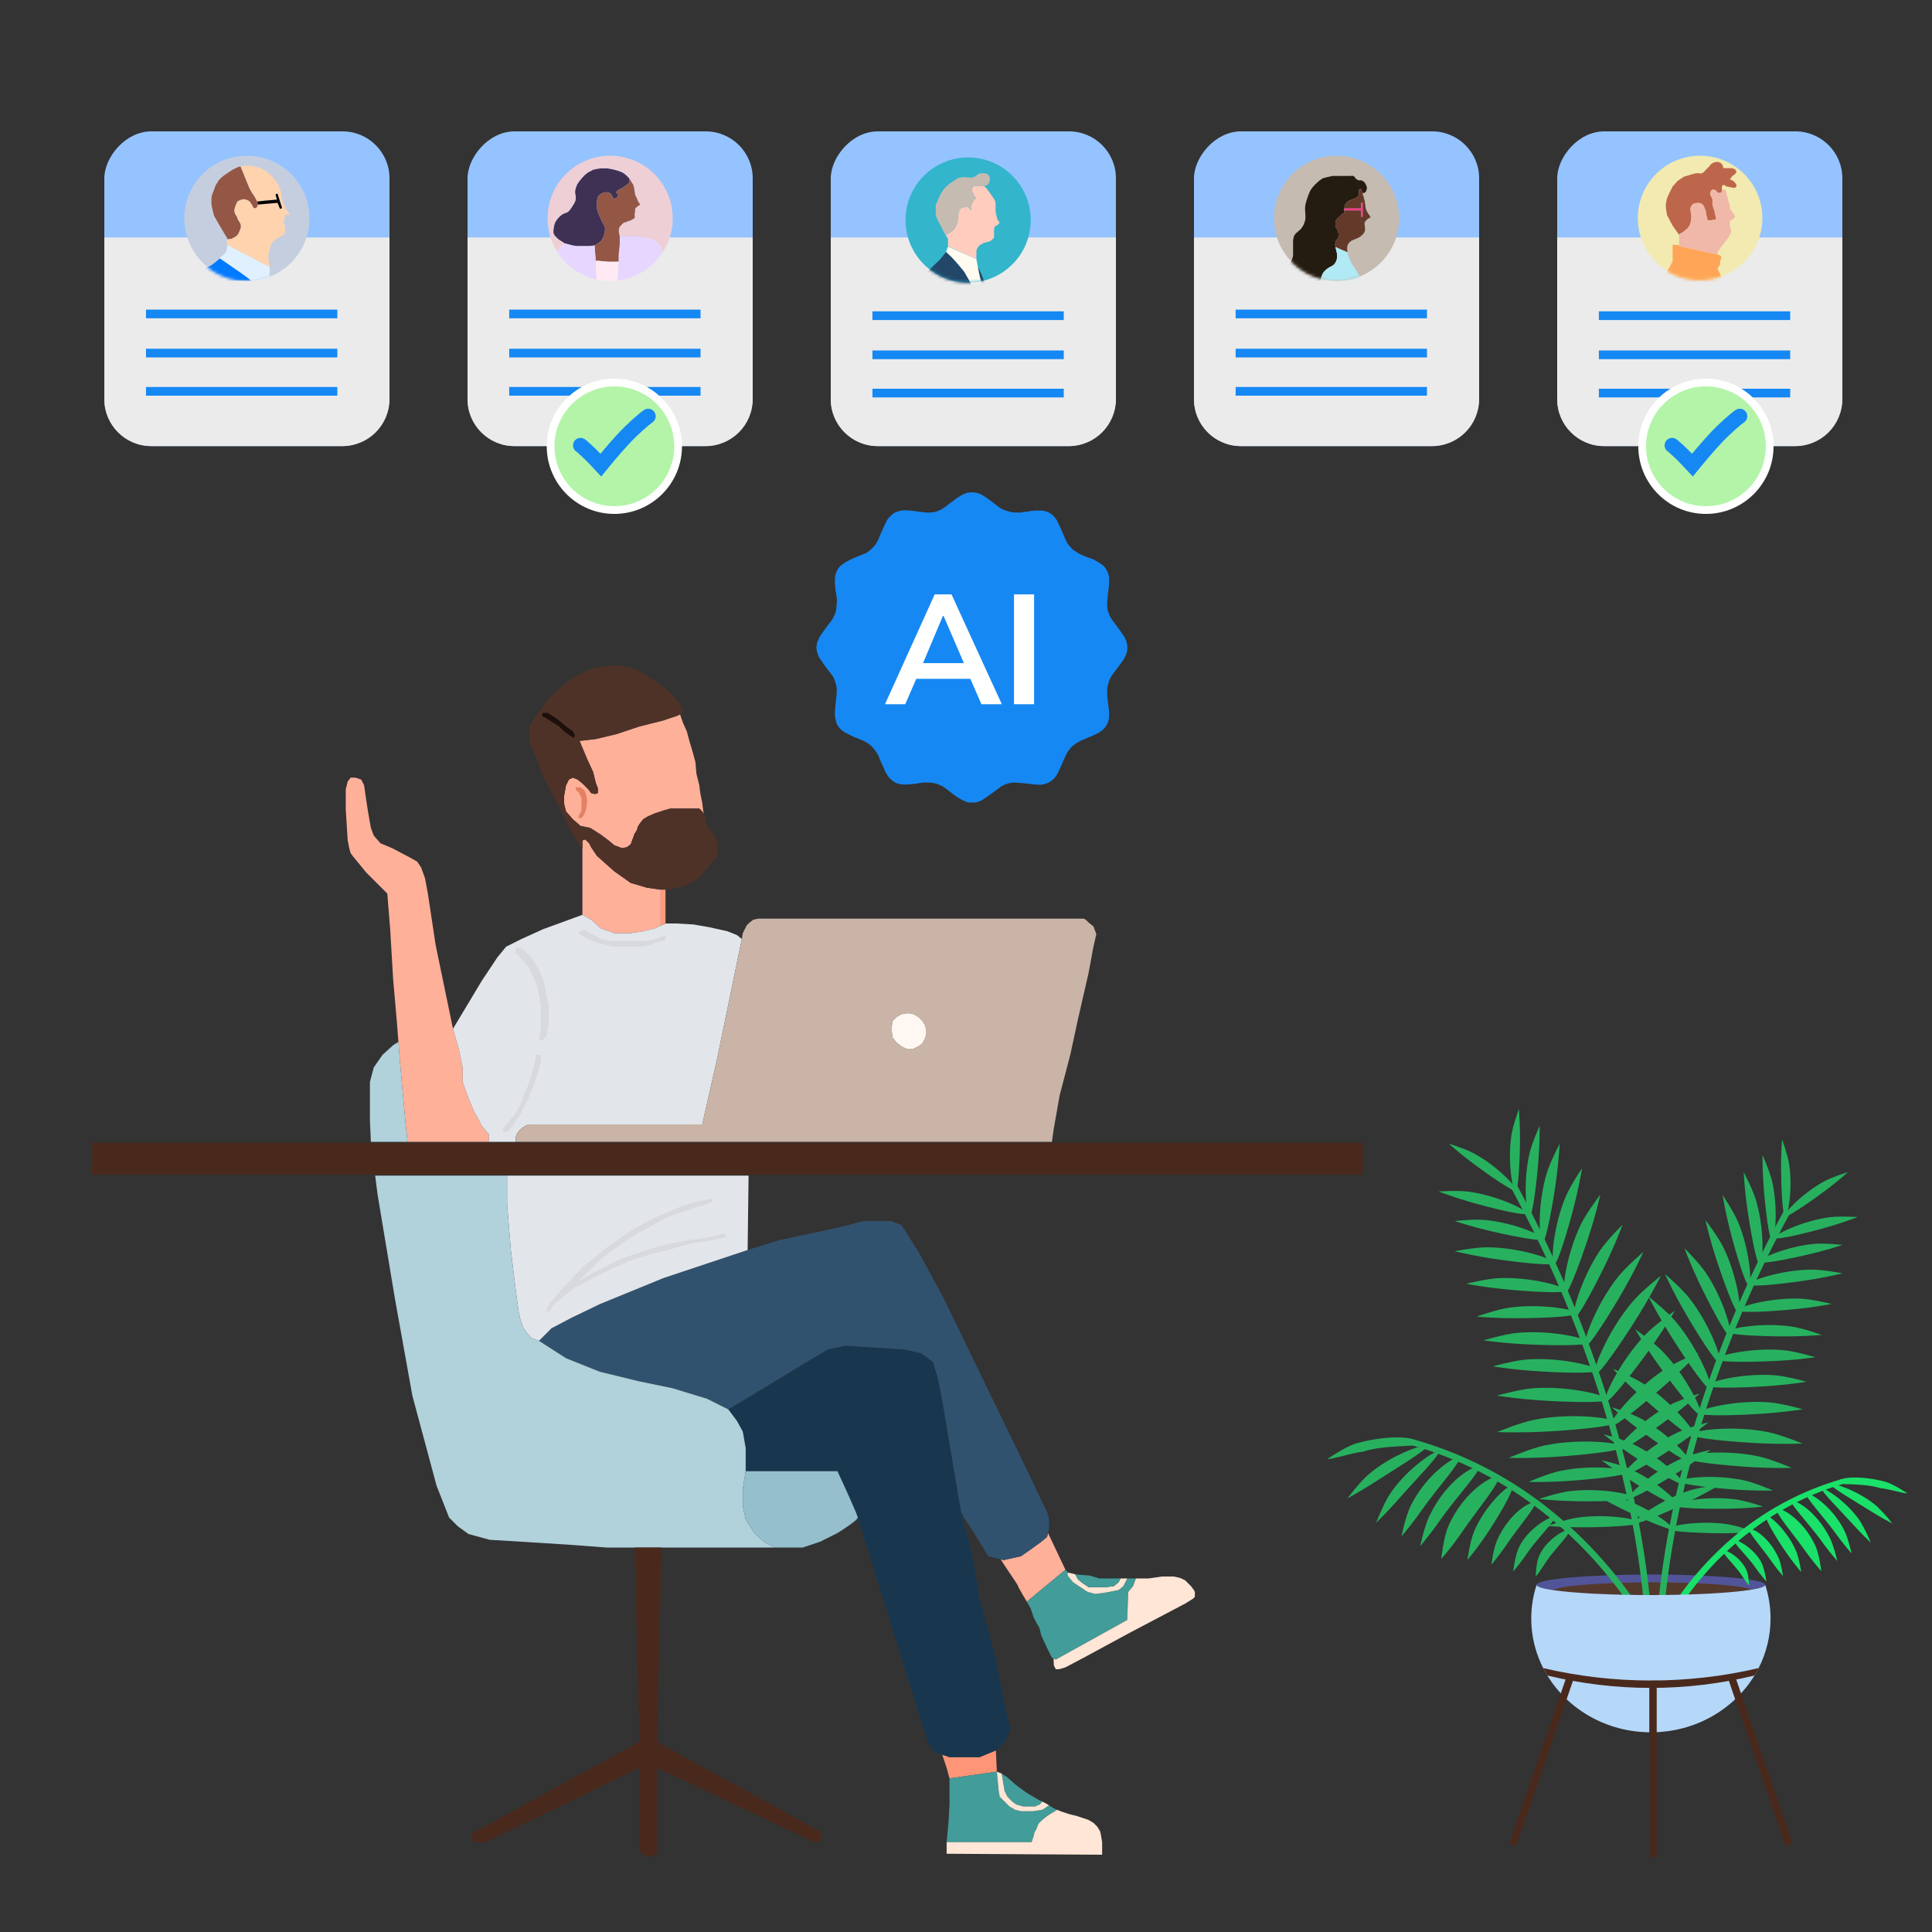<svg width="620" height="620" viewBox="0 0 620 620" fill="none" xmlns="http://www.w3.org/2000/svg">
<rect x="0" y="0" width="620" height="620" fill="#333333" stroke="none"/>
<rect width="91.512" height="100.998" rx="15.066" transform="matrix(-1 0 0 1 124.992 42.159)" fill="#94C3FF"/>
<path d="M124.992 76.198H33.48V128.092C33.48 136.413 40.225 143.158 48.546 143.158H109.926C118.247 143.158 124.992 136.413 124.992 128.092V76.198Z" fill="#EBEBEB"/>
<line y1="-1.395" x2="61.403" y2="-1.395" transform="matrix(-1 0 0 1 108.252 102.146)" stroke="#1688F3" stroke-width="2.79"/>
<line y1="-1.395" x2="61.403" y2="-1.395" transform="matrix(-1 0 0 1 108.252 114.7)" stroke="#1688F3" stroke-width="2.79"/>
<line y1="-1.395" x2="61.403" y2="-1.395" transform="matrix(-1 0 0 1 108.252 126.977)" stroke="#1688F3" stroke-width="2.79"/>
<g clip-path="url(#clip0_374_900)">
<circle cx="20.088" cy="20.088" r="20.088" transform="matrix(-1 0 0 1 99.322 49.972)" fill="#C5CEDF"/>
<mask id="mask0_374_900" style="mask-type:alpha" maskUnits="userSpaceOnUse" x="59" y="50" width="41" height="41">
<path d="M59.154 70.16C59.154 81.255 68.148 90.248 79.242 90.248C90.336 90.248 99.33 81.255 99.33 70.16C99.33 59.066 90.336 50.072 79.242 50.072C68.148 50.072 59.154 59.066 59.154 70.16Z" fill="#FFA353"/>
</mask>
<g mask="url(#mask0_374_900)">
<path d="M74.209 76.7L73.403 76.74L73.173 76.894L71.823 74.636L70.474 72.379L68.699 69.242L68.35 67.978L68.039 66.523L67.844 65.489L67.841 64.493C67.841 64.493 67.822 63.523 67.951 62.922C68.065 62.394 68.223 62.125 68.408 61.618C68.566 61.182 68.663 60.94 68.826 60.506C68.99 60.071 69.033 59.806 69.245 59.394C69.433 59.028 69.818 58.511 69.818 58.511L70.123 57.974L70.888 57.129L71.845 56.322L72.534 55.861L73.224 55.399L73.913 54.938L74.602 54.477L75.483 54.053L76.365 53.629L77.208 53.397L80.03 60.325L80.763 61.665L81.688 63.042L82.421 64.381L82.55 64.738L82.808 65.453L82.77 65.645L82.657 66.22L82.389 66.565L81.93 66.873L81.546 66.797L81.2 66.53L80.929 65.879L80.621 65.42L80.158 64.731L79.812 64.464L79.082 64.121L78.698 64.045L78.122 63.932L77.279 64.163L76.627 64.433L76.168 64.741L75.825 65.47L75.406 66.582L75.217 67.54L75.412 68.574L76.029 69.492L76.415 70.564L76.878 71.252L77.303 72.133L77.306 73.129L76.925 74.049L76.544 74.97L76.009 75.661L75.32 76.122L74.209 76.7Z" fill="#945745"/>
<path d="M73.025 78.656L72.717 78.197L72.83 77.622L72.943 77.047L73.173 76.894L73.403 76.74L74.209 76.7L75.32 76.122L76.009 75.661L76.544 74.97L76.925 74.049L77.306 73.129L77.303 72.133L76.878 71.252L76.415 70.564L76.029 69.492L75.412 68.574L75.217 67.54L75.406 66.582L75.825 65.47L76.168 64.741L76.627 64.433L77.279 64.163L78.122 63.932L78.698 64.045L79.082 64.121L79.812 64.464L80.158 64.731L80.621 65.42L80.929 65.879L81.2 66.53L81.546 66.797L81.93 66.873L82.389 66.565L82.657 66.22L82.77 65.645L89.061 65.093L89.873 67.045L90.524 66.775L89.052 62.105L88.401 62.374L88.866 64.059C86.739 64.226 82.499 64.595 82.55 64.738L82.421 64.381L81.688 63.042L80.763 61.665L80.03 60.325L77.208 53.397L78.857 53.125L80.239 53.199L81.582 53.464L82.734 53.691L83.848 54.109L85.116 54.758L86.501 55.827L88.156 57.547L89.235 59.154L90.163 61.527L90.478 63.979L91.135 65.701L91.83 67.232L92.639 68.188C92.639 68.188 92.92 68.433 92.947 68.647C93.009 69.126 91.72 68.803 91.72 68.803C91.72 68.803 91.399 69.585 91.263 70.107C91.168 70.476 91.088 70.684 91.075 71.065C91.054 71.646 91.29 71.947 91.386 72.52C91.465 72.996 91.543 73.746 91.543 73.746L91.316 74.896L90.781 75.587L89.478 76.126L88.329 76.896L87.335 77.894L86.648 79.352L86.346 80.885L86.119 82.035L86.201 83.644L86.591 85.712L79.808 82.184L73.025 78.656Z" fill="#FFD3AD"/>
<path d="M72.647 80.573L73.025 78.656L79.808 82.184L86.591 85.712L86.449 89.467L87.575 93.871L89.276 98.387L85.821 97.706L84.047 94.569L82.197 91.814L79.695 89.33L77.426 87.688L70.582 82.953L70.658 82.57L72.074 81.456L72.647 80.573Z" fill="#E0F0FF"/>
<path d="M70.582 82.953L77.426 87.688L79.695 89.33L82.197 91.814L84.047 94.569L85.821 97.706L59.865 91.791L61.587 90.14L63.576 88.142L65.298 86.491L67.979 85.029L70.582 82.953Z" fill="#007AFF"/>
<path d="M89.052 62.105L90.524 66.775L89.873 67.045L89.061 65.093L82.77 65.645L82.808 65.453L82.55 64.738C82.499 64.595 86.739 64.226 88.866 64.059L88.401 62.374L89.052 62.105Z" fill="black"/>
</g>
</g>
<rect width="91.512" height="100.998" rx="15.066" transform="matrix(-1 0 0 1 591.234 42.159)" fill="#94C3FF"/>
<path d="M591.234 76.198H499.722V128.092C499.722 136.413 506.468 143.158 514.788 143.158H576.168C584.489 143.158 591.234 136.413 591.234 128.092V76.198Z" fill="#EBEBEB"/>
<line y1="-1.395" x2="61.403" y2="-1.395" transform="matrix(-1 0 0 1 574.494 102.703)" stroke="#1688F3" stroke-width="2.79"/>
<line y1="-1.395" x2="61.403" y2="-1.395" transform="matrix(-1 0 0 1 574.494 115.258)" stroke="#1688F3" stroke-width="2.79"/>
<line y1="-1.395" x2="61.403" y2="-1.395" transform="matrix(-1 0 0 1 574.494 127.534)" stroke="#1688F3" stroke-width="2.79"/>
<circle cx="19.988" cy="19.988" r="19.988" transform="matrix(-1 0 0 1 565.564 49.972)" fill="#F2EAB0"/>
<mask id="mask1_374_900" style="mask-type:alpha" maskUnits="userSpaceOnUse" x="525" y="49" width="41" height="41">
<circle cx="19.988" cy="19.988" r="19.988" transform="matrix(-1 0 0 1 565.367 49.972)" fill="#94C3FF"/>
</mask>
<g mask="url(#mask1_374_900)">
<path d="M546.138 55.581C545.55 55.803 545.154 55.517 544.529 55.581C543.735 55.663 542.541 56.055 542.541 56.055L540.363 56.717L538.375 58.043L536.765 59.842L535.724 61.925L534.966 63.629L534.588 65.428V66.659L534.966 69.025L535.724 70.446L536.765 72.434L537.712 73.759L538.375 74.706C538.375 74.706 538.564 75.18 538.848 75.18C539.002 75.18 539.072 75.124 539.194 75.029C539.298 74.947 539.439 74.837 539.7 74.706C540.268 74.422 541.026 73.759 541.026 73.759C541.026 73.759 541.857 73.044 542.162 72.434C542.45 71.856 542.547 71.53 542.664 70.895C542.79 70.21 542.823 69.774 542.772 69.058C542.734 68.521 542.605 68.234 542.541 67.7C542.492 67.296 542.436 67.051 542.541 66.659C542.697 66.073 542.965 65.736 543.487 65.428C543.912 65.177 544.225 65.158 544.718 65.144C545.284 65.127 545.664 65.12 546.138 65.428C546.629 65.745 546.99 66.659 546.99 66.659L547.369 67.7L547.653 69.309L548.032 70.824L550.778 70.446L550.209 67.7C550.209 67.7 549.645 66.347 549.547 65.428C549.488 64.876 549.614 64.558 549.547 64.007C549.444 63.16 548.666 62.75 548.884 61.925C549.007 61.459 549.089 61.035 549.547 60.883C549.905 60.765 550.146 60.925 550.494 61.072C550.977 61.277 551.011 61.883 551.535 61.925C551.98 61.96 552.42 61.869 552.576 61.451C552.654 61.243 552.576 60.883 552.576 60.883V59.842L553.05 59.274L554.091 59.842L556.553 60.315C556.553 60.315 557.121 60.126 557.216 59.842C557.31 59.558 557.216 59.274 557.216 59.274C557.216 59.274 556.648 58.327 556.174 58.043C555.701 57.759 555.133 57.569 555.133 57.569L555.89 56.528L556.553 56.055C556.553 56.055 557.31 55.486 557.216 55.013C557.121 54.54 556.722 54.218 556.177 54.037C555.791 53.908 555.133 53.972 555.133 53.972H554.091H553.05C553.05 53.972 552.929 53.068 552.576 52.646C552.267 52.276 551.535 51.983 551.535 51.983H550.494C550.494 51.983 549.503 52.24 549.042 52.74C548.784 53.02 548.703 53.247 548.411 53.498C548.146 53.725 548.001 53.908 547.745 54.145C547.39 54.472 546.99 55.013 546.99 55.013C546.99 55.013 546.512 55.44 546.138 55.581Z" fill="#BE664B"/>
<path fill-rule="evenodd" clip-rule="evenodd" d="M551.251 81.712L538.848 78.967L538.564 78.588H536.765V78.967V83.89L535.724 85.878L533.83 89.287L531.558 94.115L530.232 99.512V104.719H556.458L555.606 101.405L554.943 98.66L554.375 95.535L553.618 92.316L553.239 91.275L552.86 90.423L552.387 89.287L552.008 87.866L551.251 86.541V85.878L551.724 85.405L552.008 84.742V83.89L552.387 82.754L552.198 82.091L551.251 81.712Z" fill="#FFA557"/>
<path d="M541.026 73.759C541.026 73.759 540.268 74.422 539.7 74.706C539.439 74.837 539.298 74.947 539.194 75.029C539.072 75.124 539.002 75.18 538.848 75.18V78.967L551.251 81.712V80.86L551.724 80.103L552.576 78.967L553.239 78.115L554.375 76.6L555.133 75.369L555.511 74.422V73.759L555.133 72.813V71.771V70.824C555.133 70.824 555.607 70.617 555.89 70.446C556.162 70.281 556.374 70.235 556.553 69.972C556.665 69.808 556.742 69.698 556.742 69.499C556.742 69.3 556.553 69.025 556.553 69.025L555.89 67.984C555.89 67.984 555.64 67.709 555.511 67.511C555.314 67.205 555.196 67.017 555.133 66.659C555.088 66.403 555.166 66.252 555.133 65.996C555.077 65.567 554.754 64.954 554.754 64.954C554.754 64.954 554.66 64.333 554.555 63.979C554.471 63.693 554.375 63.345 554.375 63.345L554.091 62.398L553.902 61.451C553.902 61.451 553.747 61.029 553.523 60.883C553.214 60.681 552.576 60.883 552.576 60.883C552.576 60.883 552.654 61.243 552.576 61.451C552.42 61.869 551.98 61.96 551.535 61.925C551.011 61.883 550.977 61.277 550.494 61.072C550.146 60.925 549.905 60.765 549.547 60.883C549.089 61.035 549.007 61.459 548.884 61.925C548.666 62.75 549.444 63.16 549.547 64.007C549.614 64.558 549.488 64.876 549.547 65.428C549.645 66.347 550.209 67.7 550.209 67.7L550.778 70.446L548.032 70.824L547.653 69.309L547.369 67.7L546.99 66.659C546.99 66.659 546.629 65.745 546.138 65.428C545.664 65.12 545.284 65.127 544.718 65.144C544.225 65.158 543.912 65.177 543.487 65.428C542.965 65.736 542.697 66.073 542.541 66.659C542.436 67.051 542.492 67.296 542.541 67.7C542.605 68.234 542.734 68.521 542.772 69.058C542.823 69.774 542.79 70.21 542.664 70.895C542.547 71.53 542.45 71.856 542.162 72.434C541.857 73.044 541.026 73.759 541.026 73.759Z" fill="#F0B8A9"/>
</g>
<rect width="91.512" height="100.998" rx="15.066" transform="matrix(-1 0 0 1 358.113 42.159)" fill="#94C3FF"/>
<path d="M358.113 76.198H266.601V128.092C266.601 136.413 273.347 143.158 281.667 143.158H343.047C351.368 143.158 358.113 136.413 358.113 128.092V76.198Z" fill="#EBEBEB"/>
<line y1="-1.395" x2="61.403" y2="-1.395" transform="matrix(-1 0 0 1 341.373 102.703)" stroke="#1688F3" stroke-width="2.79"/>
<line y1="-1.395" x2="61.403" y2="-1.395" transform="matrix(-1 0 0 1 341.373 115.258)" stroke="#1688F3" stroke-width="2.79"/>
<line y1="-1.395" x2="61.403" y2="-1.395" transform="matrix(-1 0 0 1 341.373 127.534)" stroke="#1688F3" stroke-width="2.79"/>
<circle cx="20.088" cy="20.088" r="20.088" transform="matrix(-1 0 0 1 330.77 50.53)" fill="#33B5CC"/>
<mask id="mask2_374_900" style="mask-type:alpha" maskUnits="userSpaceOnUse" x="290" y="50" width="41" height="41">
<circle cx="20.088" cy="20.088" r="20.088" transform="matrix(-1 0 0 1 330.77 50.53)" fill="#C6BBB1"/>
</mask>
<g mask="url(#mask2_374_900)">
<path d="M303.358 75.18C303.358 75.18 303.746 75.256 303.974 75.18C304.202 75.103 304.27 74.949 304.467 74.81C304.838 74.549 305.452 74.194 305.452 74.194C305.452 74.194 305.954 73.87 306.191 73.578C306.368 73.361 306.425 73.208 306.561 72.962C306.717 72.68 306.786 72.512 306.93 72.223C307.123 71.838 307.163 71.638 307.268 71.221C307.384 70.754 307.399 70.486 307.423 70.006C307.447 69.523 307.486 69.254 307.546 68.774C307.588 68.437 307.669 67.912 307.669 67.912C307.669 67.912 307.836 67.503 307.971 67.303C308.128 67.071 308.182 66.969 308.408 66.803C308.683 66.602 308.944 66.571 309.276 66.5C309.619 66.427 309.783 66.434 310.133 66.434C310.483 66.434 310.706 66.482 310.995 66.68C311.164 66.795 311.365 67.05 311.365 67.05L311.734 67.542C311.734 67.542 311.403 66.335 311.734 65.695C311.814 65.54 311.897 65.477 311.981 65.325C312.106 65.098 312.227 64.709 312.227 64.709C312.227 64.709 312.398 64.292 312.597 64.093C312.795 63.895 313.213 63.724 313.213 63.724L312.597 62.738L312.227 61.999C312.227 61.999 312.036 61.636 311.981 61.383C311.909 61.054 311.886 60.844 311.981 60.521C312.041 60.315 312.087 60.192 312.227 60.028C312.41 59.815 312.569 59.72 312.843 59.659C313.031 59.617 313.336 59.659 313.336 59.659H314.198H315.183L315.799 59.597L316.169 60.028L316.662 60.521L317.277 61.383L317.893 62.245L318.756 63.477C318.756 63.477 319.1 63.981 319.248 64.34C319.382 64.663 319.447 64.855 319.495 65.202C319.541 65.535 319.495 66.064 319.495 66.064V66.926V67.789L319.618 68.528L319.864 69.513C319.864 69.513 319.923 70.149 320.111 70.499C320.225 70.71 320.48 70.991 320.48 70.991L320.603 71.115L320.727 71.361V71.607L320.603 71.731L320.234 72.1L319.864 72.346L319.372 72.593L319.125 72.962L319.002 73.578V74.194V74.933C319.002 74.933 319.04 75.461 319.002 75.796C318.974 76.039 319.013 76.206 318.879 76.411C318.805 76.525 318.729 76.561 318.632 76.658C318.488 76.802 318.263 77.027 318.263 77.027L317.893 77.274L317.401 77.52L316.415 77.766L315.553 78.013L314.937 78.382L314.321 78.752L313.952 79.245L313.582 79.737L313.336 80.476V82.324V83.186L304.22 79.055V78.752V78.382V77.766V77.274V76.781L303.974 76.165L303.604 75.672L303.358 75.18Z" fill="#FFCCBE"/>
<path d="M314.198 55.717C314.516 55.597 315.06 55.594 315.06 55.594H315.922C315.922 55.594 316.307 55.635 316.538 55.717C316.741 55.788 316.864 55.828 317.031 55.963C317.218 56.115 317.282 56.247 317.401 56.456C317.529 56.681 317.592 56.819 317.647 57.072C317.719 57.401 317.704 57.602 317.647 57.934C317.596 58.234 317.401 58.673 317.401 58.673L317.031 59.289L316.415 59.535L315.799 59.597L315.183 59.659H314.198H313.336C313.336 59.659 313.031 59.617 312.843 59.659C312.569 59.72 312.41 59.815 312.227 60.028C312.087 60.192 312.041 60.315 311.981 60.521C311.886 60.844 311.909 61.054 311.981 61.383C312.036 61.636 312.227 61.999 312.227 61.999L312.597 62.738L313.213 63.724C313.213 63.724 312.795 63.895 312.597 64.093C312.398 64.292 312.227 64.709 312.227 64.709C312.227 64.709 312.106 65.098 311.981 65.325C311.897 65.477 311.814 65.54 311.734 65.695C311.403 66.335 311.734 67.542 311.734 67.542L311.365 67.05C311.365 67.05 311.164 66.795 310.995 66.68C310.706 66.482 310.483 66.434 310.133 66.434C309.783 66.434 309.619 66.427 309.276 66.5C308.944 66.571 308.683 66.602 308.408 66.803C308.182 66.969 308.128 67.071 307.971 67.303C307.836 67.503 307.669 67.912 307.669 67.912C307.669 67.912 307.588 68.437 307.546 68.774C307.486 69.254 307.447 69.523 307.423 70.006C307.399 70.486 307.384 70.754 307.268 71.221C307.163 71.638 307.123 71.838 306.93 72.223C306.786 72.512 306.717 72.68 306.561 72.962C306.425 73.208 306.368 73.361 306.191 73.578C305.954 73.87 305.452 74.194 305.452 74.194C305.452 74.194 304.838 74.549 304.467 74.81C304.27 74.949 304.202 75.103 303.974 75.18C303.746 75.256 303.358 75.18 303.358 75.18L302.988 74.687L302.619 73.948L301.757 72.223L301.018 70.868L300.525 69.76L300.278 68.774C300.278 68.774 300.278 68.023 300.278 67.542C300.278 67.206 300.278 67.017 300.278 66.68C300.278 66.391 300.236 66.227 300.278 65.941C300.339 65.534 300.494 65.337 300.648 64.956C300.785 64.616 300.871 64.429 301.018 64.093C301.207 63.659 301.51 62.985 301.51 62.985L302.003 61.999L302.619 61.014L303.481 60.028L304.59 59.043L305.452 58.427L306.438 57.811L307.177 57.318L307.669 57.072L308.532 56.949L309.64 56.826C309.64 56.826 311.438 57.216 312.473 56.826C312.775 56.712 312.958 56.654 313.213 56.456C313.374 56.331 313.424 56.215 313.582 56.087C313.8 55.91 313.936 55.816 314.198 55.717Z" fill="#C6BBB1"/>
<path d="M303.603 80.846L305.327 82.447L306.806 84.048L309.392 87.128L311.363 90.577L313.334 94.765L314.196 96.367H302.494L294.611 96.49V93.903L294.734 92.794L294.98 91.809L295.719 90.207L296.582 88.606L297.937 86.882L299.538 85.28L301.632 83.309L302.617 82.077L303.603 80.846Z" fill="#234769"/>
<path d="M316.167 96.367L315.059 91.316L314.196 87.744L313.765 85.465L315.059 88.237L316.044 90.823L317.892 95.258L318.508 96.49L316.167 96.367Z" fill="#234769"/>
<path d="M303.603 80.846L304.219 79.121L311.987 82.57L313.334 83.186L313.765 85.465L314.196 87.744L315.059 91.316L316.167 96.367H314.196L313.334 94.765L311.363 90.577L309.392 87.128L306.806 84.048L305.327 82.447L303.603 80.846Z" fill="#FFFBF0"/>
</g>
<rect width="91.512" height="100.998" rx="15.066" transform="matrix(-1 0 0 1 241.553 42.159)" fill="#94C3FF"/>
<path d="M241.553 76.198H150.041V128.092C150.041 136.413 156.786 143.158 165.107 143.158H226.487C234.807 143.158 241.553 136.413 241.553 128.092V76.198Z" fill="#EBEBEB"/>
<line y1="-1.395" x2="61.403" y2="-1.395" transform="matrix(-1 0 0 1 224.812 102.146)" stroke="#1688F3" stroke-width="2.79"/>
<line y1="-1.395" x2="61.403" y2="-1.395" transform="matrix(-1 0 0 1 224.812 114.7)" stroke="#1688F3" stroke-width="2.79"/>
<line y1="-1.395" x2="61.403" y2="-1.395" transform="matrix(-1 0 0 1 224.812 126.977)" stroke="#1688F3" stroke-width="2.79"/>
<path d="M198.525 81.916L198.884 78.31V75.855C198.884 75.855 202.011 75.701 204.002 75.855C205.024 75.935 205.596 76.006 206.606 76.162C207.275 76.266 207.666 76.283 208.312 76.469C208.936 76.649 209.838 77.083 209.838 77.083C209.838 77.083 210.935 77.741 211.454 78.31C212.25 79.183 212.686 80.942 212.686 80.942C209.511 85.86 204.246 89.301 198.148 90.012L198.336 87L198.525 83.988V81.916Z" fill="#E7D6FF"/>
<path d="M191.97 78.08C191.97 78.08 191.259 78.501 190.803 78.771C190.139 78.86 189.103 78.999 189.103 78.999H185.226L183.699 78.771L182.003 78.31L181.106 78.08L180.477 77.62C180.477 77.62 179.901 77.323 179.579 77.083C179.13 76.747 178.912 76.579 178.53 76.186C178.212 75.859 177.993 75.628 177.783 75.242C177.516 74.749 177.595 74.403 177.604 73.861C177.612 73.377 177.68 73.108 177.783 72.633C177.889 72.147 177.93 71.865 178.142 71.405C178.333 70.994 178.492 70.781 178.771 70.408C179.054 70.029 179.244 69.834 179.579 69.487C179.911 69.144 180.118 69.03 180.527 68.754C181.136 68.344 181.751 68.371 182.289 67.95C182.952 67.433 183.699 66.142 183.699 66.142L184.248 65.267C184.248 65.267 184.492 64.808 184.607 64.5C185.098 63.188 184.325 62.328 184.607 60.971C184.689 60.578 184.877 59.974 184.877 59.974L185.236 59.13L185.775 58.286L186.672 57.212L187.57 56.214L188.738 55.294L190.354 54.45L191.79 54.143L193.137 53.989H194.753L196.549 54.296L198.255 54.757L199.692 55.294L200.41 55.754L201.128 56.368L201.937 57.212V58.593L200.949 59.437L200.231 59.974L199.243 60.511L198.435 60.971L197.896 61.355C197.896 61.355 197.679 61.849 197.896 62.045C198.004 62.142 198.147 62.101 198.255 62.199C198.472 62.394 198.255 62.889 198.255 62.889C198.255 62.889 198.112 63.271 197.896 63.426C197.493 63.715 196.715 63.853 196.549 63.426C196.494 63.284 196.549 63.043 196.549 63.043C196.549 63.043 196.321 62.464 196.01 62.199C195.7 61.933 195.449 61.829 195.023 61.738C194.614 61.651 194.356 61.66 193.945 61.738C193.486 61.825 193.246 61.959 192.868 62.199C192.449 62.464 192.224 62.654 191.97 63.043C191.638 63.551 191.611 64.5 191.611 64.5C191.611 64.5 191.449 66.053 191.611 67.032C191.701 67.579 191.97 68.413 191.97 68.413L192.329 69.257L192.868 70.408L193.496 71.712C193.496 71.712 193.812 72.165 193.945 72.48C194.34 73.409 194.131 74.035 193.945 75.011C193.835 75.592 193.496 76.469 193.496 76.469L192.868 77.39L191.97 78.08Z" fill="#3F3154"/>
<path d="M195.799 49.972C206.893 49.972 215.887 58.965 215.887 70.06C215.887 74.07 214.711 77.806 212.686 80.942C212.686 80.942 212.25 79.183 211.454 78.31C210.935 77.741 209.838 77.083 209.838 77.083C209.838 77.083 208.936 76.649 208.312 76.469C207.666 76.283 207.275 76.266 206.606 76.162C205.596 76.006 205.024 75.935 204.002 75.855C202.011 75.701 198.884 75.855 198.884 75.855C198.884 75.855 198.194 73.83 198.884 72.786C199.032 72.562 199.333 72.249 199.333 72.249C199.333 72.249 199.635 71.901 199.871 71.712C200.035 71.581 200.122 71.496 200.32 71.405C200.546 71.303 200.713 71.335 200.949 71.252C201.21 71.159 201.316 71.037 201.577 70.945C201.813 70.862 201.971 70.877 202.206 70.792C202.511 70.681 202.644 70.558 202.924 70.408C203.032 70.35 203.051 70.36 203.2 70.261C203.238 70.235 203.282 70.208 203.328 70.18C203.447 70.108 203.554 70.064 203.643 69.948C203.814 69.721 203.643 69.527 203.643 69.257C203.643 69.017 203.643 68.643 203.643 68.643C203.643 68.643 203.792 68.086 203.822 67.723C203.844 67.454 203.787 67.247 203.822 67.032C203.857 66.817 204.181 66.572 204.181 66.572L204.727 66.142L205.169 65.805C205.169 65.805 205.374 65.737 205.432 65.64C205.51 65.508 205.231 65.377 205.169 65.239C205.053 64.981 204.959 64.976 204.81 64.731C204.708 64.562 204.63 64.27 204.63 64.27L204.451 63.886L204.271 63.426L204.139 63.129C204.039 62.903 204.019 62.877 203.966 62.81C203.95 62.789 203.931 62.764 203.904 62.728C203.794 62.574 203.787 62.225 203.787 62.225C203.787 62.225 203.669 61.737 203.669 61.522C203.669 61.307 203.553 60.971 203.553 60.971C203.553 60.971 203.498 60.102 203.328 59.614C203.162 59.136 202.974 58.991 202.745 58.593C202.433 58.052 201.937 57.212 201.937 57.212L201.128 56.368L200.41 55.754L199.692 55.294L198.255 54.757L196.549 54.296L194.753 53.989H193.137L191.79 54.143L190.354 54.45L188.738 55.294L187.57 56.214L186.672 57.212L185.775 58.286L185.236 59.13L184.877 59.974C184.877 59.974 184.689 60.578 184.607 60.971C184.325 62.328 185.098 63.188 184.607 64.5C184.492 64.808 184.248 65.267 184.248 65.267L183.699 66.142C183.699 66.142 182.952 67.433 182.289 67.95C181.751 68.371 181.136 68.344 180.527 68.754C180.118 69.03 179.911 69.144 179.579 69.487C179.244 69.834 179.054 70.029 178.771 70.408C178.492 70.781 178.333 70.994 178.142 71.405C177.93 71.865 177.889 72.147 177.783 72.633C177.68 73.108 177.612 73.377 177.604 73.861C177.595 74.403 177.516 74.749 177.783 75.242C177.993 75.628 178.212 75.859 178.53 76.186C178.912 76.579 179.13 76.747 179.579 77.083C179.901 77.323 180.477 77.62 180.477 77.62L181.106 78.08C181.106 78.08 180.34 78.745 179.938 79.231C179.437 79.837 178.888 80.906 178.888 80.906C176.877 77.778 175.711 74.055 175.711 70.06C175.711 58.965 184.704 49.972 195.799 49.972Z" fill="#EECFD6"/>
<path d="M201.937 57.212C201.937 57.212 202.433 58.052 202.745 58.593C202.974 58.991 203.162 59.136 203.328 59.614C203.498 60.102 203.553 60.971 203.553 60.971C203.553 60.971 203.669 61.307 203.669 61.522C203.669 61.737 203.787 62.225 203.787 62.225C203.787 62.225 203.794 62.574 203.904 62.728C203.931 62.764 203.95 62.789 203.966 62.81C204.019 62.877 204.039 62.903 204.139 63.129L204.271 63.426L204.451 63.886L204.63 64.27C204.63 64.27 204.708 64.562 204.81 64.731C204.959 64.976 205.053 64.981 205.169 65.239C205.231 65.377 205.51 65.508 205.432 65.64C205.374 65.737 205.169 65.805 205.169 65.805L204.727 66.142L204.181 66.572C204.181 66.572 203.857 66.817 203.822 67.032C203.787 67.247 203.844 67.454 203.822 67.723C203.792 68.086 203.643 68.643 203.643 68.643C203.643 68.643 203.643 69.017 203.643 69.257C203.643 69.527 203.814 69.721 203.643 69.948C203.554 70.064 203.447 70.108 203.328 70.18C203.282 70.208 203.238 70.235 203.2 70.261C203.051 70.36 203.032 70.35 202.924 70.408C202.644 70.558 202.511 70.681 202.206 70.792C201.971 70.877 201.813 70.862 201.577 70.945C201.316 71.037 201.21 71.159 200.949 71.252C200.713 71.335 200.546 71.303 200.32 71.405C200.122 71.496 200.035 71.581 199.871 71.712C199.635 71.901 199.333 72.249 199.333 72.249C199.333 72.249 199.032 72.562 198.884 72.786C198.194 73.83 198.884 75.855 198.884 75.855V78.31L198.525 81.916V83.988C198.525 83.988 196.112 84.088 194.574 83.988C193.693 83.931 193.211 83.788 192.329 83.758C191.874 83.742 191.162 83.758 191.162 83.758C191.162 83.758 190.943 80.718 190.803 78.771C191.259 78.501 191.97 78.08 191.97 78.08L192.868 77.39L193.496 76.469C193.496 76.469 193.835 75.592 193.945 75.011C194.131 74.035 194.34 73.409 193.945 72.48C193.812 72.165 193.496 71.712 193.496 71.712L192.868 70.408L192.329 69.257L191.97 68.413C191.97 68.413 191.701 67.579 191.611 67.032C191.449 66.053 191.611 64.5 191.611 64.5C191.611 64.5 191.638 63.551 191.97 63.043C192.224 62.654 192.449 62.464 192.868 62.199C193.246 61.959 193.486 61.825 193.945 61.738C194.356 61.66 194.614 61.651 195.023 61.738C195.449 61.829 195.7 61.933 196.01 62.199C196.321 62.464 196.549 63.043 196.549 63.043C196.549 63.043 196.494 63.284 196.549 63.426C196.715 63.853 197.493 63.715 197.896 63.426C198.112 63.271 198.255 62.889 198.255 62.889C198.255 62.889 198.472 62.394 198.255 62.199C198.147 62.101 198.004 62.142 197.896 62.045C197.679 61.849 197.896 61.355 197.896 61.355L198.435 60.971L199.243 60.511L200.231 59.974L200.949 59.437L201.937 58.593V57.212Z" fill="#945745"/>
<path d="M198.525 83.988C198.525 83.988 196.112 84.088 194.574 83.988C194.172 83.962 193.854 83.918 193.542 83.875C193.17 83.824 192.809 83.774 192.329 83.758C191.874 83.742 191.162 83.758 191.162 83.758L190.803 78.771L189.103 78.999H185.226L183.699 78.771L182.003 78.31L181.106 78.08C181.106 78.08 180.34 78.745 179.938 79.231C179.437 79.837 178.888 80.906 178.888 80.906C178.971 81.036 179.056 81.164 179.141 81.291C182.751 86.635 188.865 90.148 195.799 90.148C196.594 90.148 197.378 90.102 198.148 90.012L198.336 87L198.525 83.988Z" fill="#E7D6FF"/>
<path d="M198.498 84.021H197.088H195.679H194.739L193.917 83.921L193.094 83.82L192.037 83.72H191.215V84.021V84.121V84.423V84.925V85.427V85.929L191.45 89.646L192.272 89.847L193.447 90.047L194.269 90.148H195.091H197.323L198.146 90.047L198.263 87.637L198.381 85.427L198.498 84.021Z" fill="#FFEAF4"/>
<rect width="91.512" height="100.998" rx="15.066" transform="matrix(-1 0 0 1 474.67 42.159)" fill="#94C3FF"/>
<path d="M474.67 76.198H383.158V128.092C383.158 136.413 389.903 143.158 398.224 143.158H459.604C467.925 143.158 474.67 136.413 474.67 128.092V76.198Z" fill="#EBEBEB"/>
<line y1="-1.395" x2="61.403" y2="-1.395" transform="matrix(-1 0 0 1 457.932 102.146)" stroke="#1688F3" stroke-width="2.79"/>
<line y1="-1.395" x2="61.403" y2="-1.395" transform="matrix(-1 0 0 1 457.932 114.7)" stroke="#1688F3" stroke-width="2.79"/>
<line y1="-1.395" x2="61.403" y2="-1.395" transform="matrix(-1 0 0 1 457.932 126.977)" stroke="#1688F3" stroke-width="2.79"/>
<g clip-path="url(#clip1_374_900)">
<circle cx="20.088" cy="20.088" r="20.088" transform="matrix(-1 0 0 1 449.004 49.972)" fill="#C6BBB1"/>
<mask id="mask3_374_900" style="mask-type:alpha" maskUnits="userSpaceOnUse" x="408" y="49" width="42" height="42">
<circle cx="20.088" cy="20.088" r="20.088" transform="matrix(-1 0 0 1 449.004 49.972)" fill="#1688F3"/>
</mask>
<g mask="url(#mask3_374_900)">
<path d="M429.039 81.331L428.554 79.269C428.554 79.269 428.433 78.829 428.433 78.54C428.433 78.252 428.554 77.812 428.554 77.812C428.554 77.812 428.595 77.505 428.675 77.327C428.773 77.111 428.883 77.02 429.039 76.842C429.172 76.691 429.298 76.724 429.403 76.478C429.515 76.216 429.501 75.963 429.525 75.628C429.548 75.297 429.596 75.103 429.525 74.779C429.47 74.53 429.37 74.412 429.282 74.172C429.178 73.891 429.039 73.444 429.039 73.444C429.039 73.444 428.773 73.096 428.675 72.837C428.557 72.524 428.576 72.322 428.554 71.988C428.535 71.704 428.497 71.539 428.554 71.26C428.605 71.01 428.671 70.875 428.797 70.653C428.946 70.389 429.067 70.261 429.282 70.047C429.497 69.832 429.674 69.776 429.889 69.561C430.103 69.347 430.153 69.162 430.374 68.955C430.547 68.792 430.657 68.714 430.859 68.591C431.04 68.48 431.21 68.511 431.345 68.348C431.556 68.092 431.345 67.499 431.345 67.499L431.421 66.892L431.466 66.528C431.466 66.528 431.486 66.07 431.587 65.8C431.707 65.48 431.846 65.327 432.073 65.072C432.319 64.795 432.801 64.465 432.801 64.465L433.65 64.101C433.65 64.101 434.018 63.947 434.257 63.858C434.538 63.755 434.722 63.758 434.985 63.616C435.252 63.471 435.592 63.13 435.592 63.13C435.592 63.13 435.851 62.938 435.956 62.766C436.13 62.48 436.077 61.917 436.077 61.917C436.077 61.917 436.034 61.543 436.077 61.31C436.124 61.059 436.095 60.825 436.32 60.703C436.32 60.703 436.641 60.609 436.805 60.703C436.989 60.809 437.002 60.982 437.048 61.189C437.089 61.374 436.954 61.51 437.048 61.674C437.133 61.822 437.412 61.917 437.412 61.917C437.412 61.917 437.645 61.973 437.776 61.917C437.899 61.864 438.045 61.769 438.14 61.674C438.282 61.532 438.383 61.31 438.383 61.31C438.383 61.31 438.574 60.953 438.625 60.703C438.682 60.425 438.625 59.975 438.625 59.975L438.383 59.369L438.018 58.641L437.412 58.155C437.412 58.155 437.207 57.974 437.048 57.913C436.783 57.81 436.32 57.913 436.32 57.913L435.834 57.791L435.349 57.549L434.985 57.185C434.985 57.185 434.798 56.857 434.621 56.699C434.494 56.585 434.415 56.522 434.257 56.456C433.95 56.33 433.739 56.456 433.408 56.456H431.587H430.495H428.797H427.705L426.006 56.821L424.55 57.185L423.458 57.913L422.123 59.126C422.123 59.126 421.229 60.027 420.788 60.703C420.302 61.449 420.144 61.938 419.817 62.766C419.543 63.463 419.211 64.586 419.211 64.586C419.211 64.586 418.922 65.536 418.847 66.164C418.762 66.869 418.847 67.984 418.847 67.984C418.847 67.984 419.059 69.633 418.847 70.653C418.703 71.343 418.24 72.352 418.24 72.352L417.512 73.444L416.42 74.415C416.42 74.415 415.598 75.051 415.328 75.628C415.182 75.941 415.213 76.091 415.085 76.478C414.89 77.07 414.964 78.055 414.964 78.055V79.875V82.059L414.478 83.758L413.629 84.972C413.629 84.972 413.037 85.649 412.901 86.185C412.784 86.644 413.009 87.065 413.144 87.52C413.271 87.948 413.508 88.369 413.508 88.369L413.629 89.704V90.674L413.508 91.888L412.901 93.223C412.901 93.223 412.31 93.996 412.052 94.557C411.764 95.184 411.649 95.571 411.566 96.256C411.504 96.774 411.494 97.075 411.566 97.591C411.621 97.978 411.647 98.206 411.809 98.562C411.978 98.932 412.416 99.411 412.416 99.411H420.667C420.667 99.411 420.373 98.687 420.303 98.198C420.235 97.728 420.303 97.458 420.303 96.984C420.303 96.463 420.304 95.99 420.546 95.528C420.701 95.231 420.91 95.043 420.91 95.043L421.759 94.193L422.487 93.223L423.336 92.252C423.336 92.252 423.618 91.754 423.7 91.403C423.808 90.941 423.642 90.659 423.7 90.189C423.767 89.653 423.895 89.367 424.064 88.854C424.191 88.47 424.24 88.242 424.428 87.884C424.711 87.347 424.962 87.091 425.399 86.67C425.863 86.223 426.734 85.7 426.734 85.7C426.734 85.7 427.831 85.283 428.311 84.608C428.711 84.045 428.949 83.593 429.039 82.909C429.12 82.298 429.039 81.331 429.039 81.331Z" fill="#241C10"/>
<path d="M438.018 72.837C438.018 72.221 437.743 71.811 438.018 71.26C438.095 71.107 438.261 70.896 438.261 70.896L438.504 70.653L438.868 70.289L439.232 70.047C439.232 70.047 439.599 69.98 439.717 69.804C439.919 69.504 439.353 68.955 439.353 68.955L438.868 68.227C438.868 68.227 438.604 67.647 438.383 67.256L438.261 66.77L438.14 65.8L438.018 65.072C437.978 64.829 437.897 64.319 437.897 64.222C437.897 64.125 437.735 63.777 437.654 63.616V63.13L437.412 62.766L437.29 62.281L437.412 61.917C437.412 61.917 437.133 61.822 437.048 61.674C436.954 61.51 437.089 61.374 437.048 61.189C437.002 60.982 436.989 60.809 436.805 60.703C436.641 60.609 436.32 60.703 436.32 60.703C436.095 60.825 436.124 61.059 436.077 61.31C436.034 61.543 436.077 61.917 436.077 61.917C436.077 61.917 436.13 62.48 435.956 62.766C435.851 62.938 435.592 63.13 435.592 63.13C435.592 63.13 435.252 63.471 434.985 63.616C434.722 63.758 434.538 63.755 434.257 63.858C434.018 63.947 433.65 64.101 433.65 64.101L432.801 64.465C432.801 64.465 432.319 64.795 432.073 65.072C431.846 65.327 431.707 65.48 431.587 65.8C431.486 66.07 431.466 66.528 431.466 66.528L431.421 66.892H432.68H433.772H435.592H436.805V65.8V65.072H437.29V66.042V67.499V68.591V69.561H436.805V67.499H435.592H434.864H433.772H432.801H431.951H431.345C431.345 67.499 431.556 68.092 431.345 68.348C431.21 68.511 431.04 68.48 430.859 68.591C430.657 68.714 430.547 68.792 430.374 68.955C430.153 69.162 430.103 69.347 429.889 69.561C429.674 69.776 429.497 69.832 429.282 70.047C429.067 70.261 428.946 70.389 428.797 70.653C428.671 70.875 428.605 71.01 428.554 71.26C428.497 71.539 428.535 71.704 428.554 71.988C428.576 72.322 428.557 72.524 428.675 72.837C428.773 73.096 429.039 73.444 429.039 73.444C429.039 73.444 429.178 73.891 429.282 74.172C429.37 74.412 429.47 74.53 429.525 74.779C429.596 75.103 429.548 75.297 429.525 75.628C429.501 75.963 429.515 76.216 429.403 76.478C429.298 76.724 429.172 76.691 429.039 76.842C428.883 77.02 428.773 77.111 428.675 77.327C428.595 77.505 428.554 77.812 428.554 77.812C428.554 77.812 428.433 78.252 428.433 78.54C428.433 78.829 428.554 79.269 428.554 79.269L430.435 80.118L432.437 80.967C432.437 80.967 432.153 79.587 432.437 78.783C432.543 78.483 432.618 78.315 432.801 78.055C433.091 77.643 433.772 77.206 433.772 77.206L435.228 76.599C435.228 76.599 436.001 76.287 436.441 75.992C436.915 75.675 437.533 75.022 437.533 75.022C437.533 75.022 437.916 74.462 438.018 74.051C438.133 73.591 438.018 73.311 438.018 72.837Z" fill="#633929"/>
<path d="M431.345 67.499H431.951H432.801H433.772H434.864H435.592H436.805V69.561H437.29V68.591V67.499V66.042V65.072H436.805V65.8V66.892H435.592H433.772H432.68H431.421L431.345 67.499Z" fill="#F63891"/>
<path d="M435.228 95.043L429.282 99.411H437.29L435.228 95.043Z" fill="#633929"/>
<path d="M428.554 79.269L429.039 81.331C429.039 81.331 429.12 82.298 429.039 82.909C428.949 83.593 428.711 84.045 428.311 84.608C427.831 85.283 426.734 85.7 426.734 85.7C426.734 85.7 425.863 86.223 425.399 86.67C424.962 87.091 424.711 87.347 424.428 87.884C424.24 88.242 424.191 88.47 424.064 88.854C423.895 89.367 423.767 89.653 423.7 90.189C423.642 90.659 423.808 90.941 423.7 91.403C423.618 91.754 423.336 92.252 423.336 92.252L422.487 93.223L421.759 94.193L420.91 95.043C420.91 95.043 420.701 95.231 420.546 95.528C420.304 95.99 420.303 96.463 420.303 96.984C420.303 97.458 420.235 97.728 420.303 98.198C420.373 98.687 420.667 99.411 420.667 99.411H429.282L435.228 95.043L437.29 99.411H439.232V97.469V95.649C439.232 95.649 439.143 94.894 438.989 94.436C438.82 93.934 438.722 93.584 438.504 93.101C438.109 92.227 437.533 90.917 437.533 90.917L436.441 88.854L434.864 86.185L433.772 84.607L433.165 83.273C433.165 83.273 432.808 82.597 432.68 82.059C432.58 81.644 432.437 80.967 432.437 80.967L430.435 80.118L428.554 79.269Z" fill="#B0EAF4"/>
</g>
</g>
<path d="M197.155 122.761C208.455 122.761 217.615 131.921 217.615 143.221C217.615 154.52 208.455 163.681 197.155 163.681C185.856 163.681 176.695 154.52 176.695 143.221C176.695 131.921 185.856 122.761 197.155 122.761Z" fill="#B3F4A9" stroke="white" stroke-width="2.48" stroke-linecap="round"/>
<path d="M186.305 142.926C186.305 142.926 186.418 142.966 188.159 144.535C189.901 146.103 192.817 149.247 192.817 149.247C192.817 149.247 198.557 142.156 202.363 138.475C206.168 134.794 208.005 133.575 208.005 133.575" stroke="#1688F3" stroke-width="4.822" stroke-linecap="round"/>
<path d="M547.454 122.761C558.754 122.761 567.914 131.921 567.914 143.221C567.914 154.52 558.754 163.681 547.454 163.681C536.154 163.681 526.994 154.52 526.994 143.221C526.994 131.921 536.154 122.761 547.454 122.761Z" fill="#B3F4A9" stroke="white" stroke-width="2.48" stroke-linecap="round"/>
<path d="M536.604 142.926C536.604 142.926 536.716 142.966 538.458 144.535C540.199 146.103 543.115 149.247 543.115 149.247C543.115 149.247 548.856 142.156 552.662 138.475C556.467 134.794 558.304 133.575 558.304 133.575" stroke="#1688F3" stroke-width="4.822" stroke-linecap="round"/>
<path d="M566.477 508.582C566.473 509.144 564.897 509.673 562.123 510.138C555.936 511.172 543.777 511.873 529.794 511.873C516.507 511.873 504.867 511.24 498.432 510.291C495.057 509.791 493.113 509.208 493.109 508.582C493.109 506.764 509.533 505.288 529.795 505.288C550.056 505.288 566.477 506.764 566.477 508.582Z" fill="#525499"/>
<path d="M562.123 510.139C555.936 511.174 543.777 511.875 529.794 511.875C516.506 511.875 504.867 511.242 498.432 510.293C500.552 508.874 514.063 507.785 530.414 507.785C546.172 507.785 559.292 508.798 562.123 510.139Z" fill="#53392C"/>
<path d="M533.74 520.901L531.66 520.76C533.043 500.415 537.484 477.647 544.501 454.918C551.657 431.839 561.074 409.524 572.616 388.297L574.446 389.297C551.395 431.483 536.559 479.452 533.74 520.901Z" fill="#27B15F"/>
<path d="M572.872 390.494C573.737 390.665 575.398 381.657 574.145 373.54C573.677 370.51 571.887 365.645 571.887 365.645C571.72 367.866 571.546 371.024 571.559 374.841C571.581 380.369 572.002 390.321 572.872 390.494Z" fill="#27B15F"/>
<path d="M568.641 397.968C569.606 398.089 570.729 388.048 568.717 379.215C567.967 375.919 565.616 370.705 565.616 370.705C565.606 373.162 565.661 376.651 565.974 380.849C566.426 386.927 567.666 397.845 568.641 397.968Z" fill="#27B15F"/>
<path d="M564.745 405.915C565.815 405.983 566.37 394.862 563.554 385.284C562.504 381.71 559.566 376.135 559.566 376.135C559.721 378.837 560.019 382.671 560.649 387.267C561.559 393.921 563.665 405.846 564.745 405.915Z" fill="#27B15F"/>
<path d="M561.236 412.566C562.306 412.515 561.632 401.402 557.78 392.192C556.343 388.755 552.809 383.537 552.809 383.537C553.26 386.206 553.979 389.984 555.11 394.483C556.748 400.995 560.156 412.616 561.236 412.566Z" fill="#27B15F"/>
<path d="M557.964 421.471C559.084 421.351 557.676 409.724 553.052 400.297C551.327 396.778 547.287 391.522 547.287 391.522C547.93 394.296 548.922 398.218 550.393 402.87C552.523 409.602 556.831 421.592 557.964 421.471Z" fill="#27B15F"/>
<path d="M555.176 428.811C556.271 428.541 553.306 417.211 547.451 408.493C545.264 405.24 540.555 400.576 540.555 400.576C541.565 403.238 543.079 406.989 545.164 411.4C548.184 417.79 554.069 429.087 555.176 428.811Z" fill="#27B15F"/>
<path d="M551.832 437.347C552.96 436.978 548.967 425.311 542.145 416.611C539.599 413.361 534.289 408.833 534.289 408.833C535.557 411.55 537.437 415.371 539.969 419.842C543.631 426.314 550.689 437.719 551.832 437.347Z" fill="#27B15F"/>
<path d="M548.86 445.822C550.052 445.385 545.326 433.067 537.689 424.032C534.839 420.661 528.984 416.023 528.984 416.023C530.447 418.878 532.609 422.891 535.489 427.571C539.663 434.347 547.656 446.267 548.86 445.822Z" fill="#27B15F"/>
<path d="M545.745 454.141C546.87 453.646 541.557 442.049 533.644 433.797C530.689 430.717 524.76 426.6 524.76 426.6C526.344 429.265 528.671 433.005 531.737 437.345C536.175 443.629 544.61 454.642 545.745 454.141Z" fill="#27B15F"/>
<path d="M544.185 461.472C545.17 460.74 537.417 450.613 527.863 444.325C524.301 441.978 517.602 439.28 517.602 439.28C519.739 441.53 522.839 444.655 526.793 448.208C532.517 453.349 543.191 462.212 544.185 461.472Z" fill="#27B15F"/>
<path d="M542.085 468.937C542.887 468.224 535.366 459.985 526.566 455.228C523.282 453.452 517.242 451.607 517.242 451.607C519.275 453.404 522.213 455.897 525.929 458.693C531.303 462.74 541.274 469.657 542.085 468.937Z" fill="#27B15F"/>
<path d="M540.152 476.243C540.913 475.493 533.023 467.695 524.04 463.418C520.688 461.822 514.596 460.298 514.596 460.298C516.706 461.979 519.751 464.304 523.582 466.892C529.129 470.637 539.384 476.999 540.152 476.243Z" fill="#27B15F"/>
<path d="M538.559 483.15C539.264 482.422 531.599 475.204 522.979 471.353C519.762 469.916 513.947 468.609 513.947 468.609C515.988 470.156 518.931 472.292 522.624 474.658C527.972 478.084 537.847 483.885 538.559 483.15Z" fill="#27B15F"/>
<path d="M536.682 490.622C537.285 489.841 529.077 483.691 520.313 480.905C517.042 479.865 511.271 479.235 511.271 479.235C513.415 480.509 516.497 482.256 520.333 484.143C525.881 486.876 536.073 491.411 536.682 490.622Z" fill="#27B15F"/>
<path d="M572.664 390.375C572.004 389.79 578.179 383.021 585.404 379.111C588.101 377.652 593.06 376.135 593.06 376.135C591.391 377.611 588.979 379.659 585.93 381.956C581.516 385.282 573.33 390.966 572.664 390.375Z" fill="#27B15F"/>
<path d="M564.4 405.023C563.988 404.142 573.199 399.981 582.226 399.175C585.595 398.875 591.281 399.502 591.281 399.502C588.947 400.269 585.608 401.29 581.516 402.286C575.592 403.731 564.816 405.912 564.4 405.023Z" fill="#27B15F"/>
<path d="M569.536 397.245C569.086 396.384 578.109 391.829 587.093 390.634C590.446 390.188 596.155 390.571 596.155 390.571C593.855 391.438 590.564 392.603 586.519 393.774C580.66 395.469 569.99 398.116 569.536 397.245Z" fill="#27B15F"/>
<path d="M557.63 420.508C557.31 419.486 567.985 416.305 577.962 416.758C581.685 416.928 587.801 418.455 587.801 418.455C585.138 418.946 581.341 419.568 576.726 420.05C570.043 420.75 557.953 421.541 557.63 420.508Z" fill="#27B15F"/>
<path d="M561.254 412.215C560.879 411.21 571.378 407.49 581.368 407.437C585.095 407.417 591.281 408.63 591.281 408.63C588.646 409.255 584.886 410.072 580.301 410.787C573.663 411.825 561.629 413.229 561.254 412.215Z" fill="#27B15F"/>
<path d="M554.429 427.418C554.213 426.368 565.151 424.268 575.033 425.715C578.721 426.256 584.655 428.385 584.655 428.385C581.955 428.608 578.116 428.848 573.475 428.868C566.756 428.896 554.648 428.478 554.429 427.418Z" fill="#27B15F"/>
<path d="M550.8 436.22C550.515 435.13 561.888 432.317 572.347 433.289C576.25 433.652 582.601 435.559 582.601 435.559C579.778 435.944 575.759 436.409 570.885 436.684C563.829 437.089 551.088 437.321 550.8 436.22Z" fill="#27B15F"/>
<path d="M547.985 444.652C547.679 443.567 559 440.549 569.475 441.334C573.384 441.626 579.768 443.419 579.768 443.419C576.956 443.857 572.942 444.392 568.075 444.757C561.027 445.286 548.293 445.747 547.985 444.652Z" fill="#27B15F"/>
<path d="M545.086 453.46C544.768 452.317 556.697 449.172 567.724 450.029C571.839 450.348 578.555 452.254 578.555 452.254C575.59 452.705 571.368 453.259 566.239 453.629C558.818 454.166 545.408 454.614 545.086 453.46Z" fill="#27B15F"/>
<path d="M542.737 460.366C542.541 459.112 555.611 457.259 567.219 459.544C571.552 460.396 578.45 463.259 578.45 463.259C575.243 463.368 570.685 463.43 565.191 463.184C557.238 462.829 542.933 461.633 542.737 460.366Z" fill="#27B15F"/>
<path d="M540.496 467.812C540.323 466.597 552.976 464.97 564.17 467.326C568.347 468.204 574.982 471.059 574.982 471.059C571.881 471.121 567.474 471.125 562.17 470.819C554.483 470.375 540.671 469.039 540.496 467.812Z" fill="#27B15F"/>
<path d="M539.017 475.395C538.87 474.338 549.882 472.965 559.611 475.049C563.241 475.827 569 478.332 569 478.332C566.302 478.378 562.469 478.366 557.855 478.082C551.174 477.67 539.165 476.464 539.017 475.395Z" fill="#27B15F"/>
<path d="M537.246 483.111C537.022 482.123 547.324 479.941 556.69 481.131C560.186 481.576 565.832 483.481 565.832 483.481C563.285 483.742 559.66 484.038 555.273 484.139C548.924 484.287 537.471 484.109 537.246 483.111Z" fill="#27B15F"/>
<path d="M535.413 490.648C535.217 489.681 545.296 487.779 554.391 489.141C557.785 489.65 563.242 491.628 563.242 491.628C560.756 491.826 557.22 492.036 552.946 492.04C546.76 492.046 535.612 491.624 535.413 490.648Z" fill="#27B15F"/>
<path d="M528.023 520.785C525.029 476.751 509.268 425.792 484.779 380.969L486.609 379.969C498.866 402.513 508.867 426.212 516.467 450.722C523.919 474.86 528.634 499.038 530.103 520.643L528.023 520.785Z" fill="#27B15F"/>
<path d="M486.386 382.274C485.467 382.456 483.704 372.887 485.035 364.266C485.532 361.048 487.433 355.88 487.433 355.88C487.611 358.239 487.795 361.595 487.781 365.648C487.761 371.517 487.314 382.089 486.386 382.274Z" fill="#27B15F"/>
<path d="M490.887 390.212C489.862 390.341 488.668 379.676 490.806 370.293C491.604 366.794 494.099 361.254 494.099 361.254C494.11 363.863 494.051 367.569 493.72 372.028C493.238 378.484 491.922 390.082 490.887 390.212Z" fill="#27B15F"/>
<path d="M495.025 398.654C493.889 398.727 493.301 386.915 496.29 376.741C497.405 372.945 500.526 367.022 500.526 367.022C500.361 369.893 500.044 373.965 499.376 378.847C498.409 385.915 496.173 398.582 495.025 398.654Z" fill="#27B15F"/>
<path d="M498.752 405.717C497.614 405.664 498.331 393.859 502.422 384.077C503.949 380.426 507.702 374.884 507.702 374.884C507.223 377.719 506.459 381.731 505.258 386.508C503.518 393.428 499.9 405.772 498.752 405.717Z" fill="#27B15F"/>
<path d="M502.226 415.176C501.035 415.048 502.531 402.699 507.443 392.685C509.276 388.949 513.568 383.365 513.568 383.365C512.885 386.312 511.831 390.477 510.269 395.418C508.004 402.572 503.428 415.304 502.226 415.176Z" fill="#27B15F"/>
<path d="M505.187 422.975C504.025 422.688 507.174 410.654 513.393 401.394C515.713 397.939 520.718 392.985 520.718 392.985C519.644 395.813 518.037 399.797 515.821 404.485C512.616 411.265 506.362 423.264 505.187 422.975Z" fill="#27B15F"/>
<path d="M508.744 432.04C507.546 431.649 511.787 419.257 519.035 410.016C521.74 406.568 527.379 401.755 527.379 401.755C526.033 404.64 524.036 408.7 521.346 413.448C517.451 420.322 509.954 432.436 508.744 432.04Z" fill="#27B15F"/>
<path d="M511.896 441.043C510.63 440.578 515.649 427.495 523.761 417.898C526.789 414.317 533.006 409.392 533.006 409.392C531.453 412.424 529.159 416.686 526.098 421.658C521.665 428.855 513.175 441.514 511.896 441.043Z" fill="#27B15F"/>
<path d="M515.206 449.878C514.013 449.352 519.651 437.035 528.059 428.269C531.197 424.998 537.496 420.624 537.496 420.624C535.813 423.455 533.341 427.428 530.085 432.038C525.371 438.712 516.409 450.41 515.206 449.878Z" fill="#27B15F"/>
<path d="M516.859 457.665C515.813 456.887 524.046 446.13 534.196 439.452C537.983 436.959 545.096 434.094 545.096 434.094C542.826 436.48 539.534 439.805 535.333 443.576C529.253 449.037 517.917 458.451 516.859 457.665Z" fill="#27B15F"/>
<path d="M519.094 465.595C518.241 464.838 526.23 456.087 535.578 451.033C539.066 449.148 545.481 447.188 545.481 447.188C543.322 449.096 540.201 451.743 536.257 454.713C530.546 459.012 519.956 466.359 519.094 465.595Z" fill="#27B15F"/>
<path d="M521.146 473.355C520.337 472.56 528.718 464.276 538.26 459.731C541.822 458.036 548.292 456.419 548.292 456.419C546.05 458.204 542.816 460.675 538.747 463.423C532.855 467.401 521.963 474.158 521.146 473.355Z" fill="#27B15F"/>
<path d="M522.837 480.69C522.087 479.917 530.23 472.253 539.385 468.16C542.802 466.634 548.979 465.246 548.979 465.246C546.811 466.888 543.686 469.158 539.762 471.671C534.082 475.31 523.593 481.471 522.837 480.69Z" fill="#27B15F"/>
<path d="M524.83 488.629C524.19 487.799 532.908 481.267 542.217 478.308C545.691 477.204 551.821 476.535 551.821 476.535C549.543 477.888 546.271 479.744 542.196 481.748C536.302 484.65 525.477 489.467 524.83 488.629Z" fill="#27B15F"/>
<path d="M486.615 382.148C487.315 381.527 480.757 374.336 473.082 370.183C470.218 368.634 464.949 367.022 464.949 367.022C466.722 368.59 469.284 370.766 472.523 373.206C477.212 376.738 485.907 382.776 486.615 382.148Z" fill="#27B15F"/>
<path d="M495.39 397.707C495.828 396.769 486.044 392.352 476.454 391.496C472.876 391.176 466.836 391.843 466.836 391.843C469.316 392.656 472.862 393.743 477.21 394.8C483.502 396.331 494.948 398.653 495.39 397.707Z" fill="#27B15F"/>
<path d="M489.935 389.444C490.413 388.53 480.829 383.692 471.287 382.422C467.724 381.948 461.662 382.354 461.662 382.354C464.104 383.275 467.599 384.512 471.897 385.757C478.119 387.558 489.452 390.369 489.935 389.444Z" fill="#27B15F"/>
<path d="M502.582 414.154C502.922 413.068 491.583 409.689 480.986 410.173C477.032 410.354 470.535 411.976 470.535 411.976C473.364 412.499 477.397 413.159 482.299 413.671C489.398 414.412 502.238 415.251 502.582 414.154Z" fill="#27B15F"/>
<path d="M498.734 405.344C499.129 404.277 487.977 400.325 477.369 400.269C473.411 400.248 466.84 401.537 466.84 401.537C469.638 402.202 473.633 403.067 478.502 403.828C485.554 404.93 498.335 406.422 498.734 405.344Z" fill="#27B15F"/>
<path d="M505.981 421.494C506.211 420.379 494.592 418.148 484.096 419.686C480.18 420.259 473.877 422.521 473.877 422.521C476.744 422.759 480.822 423.014 485.751 423.034C492.888 423.064 505.751 422.619 505.981 421.494Z" fill="#27B15F"/>
<path d="M509.834 430.842C510.138 429.684 498.058 426.696 486.948 427.729C482.802 428.114 476.057 430.141 476.057 430.141C479.056 430.55 483.324 431.043 488.501 431.338C495.995 431.765 509.528 432.012 509.834 430.842Z" fill="#27B15F"/>
<path d="M512.822 439.798C513.147 438.647 501.122 435.441 489.996 436.274C485.843 436.587 479.062 438.489 479.062 438.489C482.052 438.952 486.312 439.523 491.483 439.911C498.972 440.472 512.498 440.962 512.822 439.798Z" fill="#27B15F"/>
<path d="M515.905 449.155C516.243 447.941 503.573 444.601 491.86 445.51C487.489 445.85 480.355 447.875 480.355 447.875C483.505 448.353 487.992 448.941 493.437 449.335C501.321 449.904 515.564 450.381 515.905 449.155Z" fill="#27B15F"/>
<path d="M518.403 456.489C518.61 455.157 504.73 453.188 492.399 455.614C487.796 456.519 480.469 459.561 480.469 459.561C483.875 459.677 488.718 459.742 494.551 459.481C502.999 459.105 518.193 457.834 518.403 456.489Z" fill="#27B15F"/>
<path d="M520.781 464.397C520.965 463.107 507.525 461.379 495.635 463.88C491.198 464.814 484.154 467.846 484.154 467.846C487.448 467.914 492.129 467.917 497.765 467.591C505.925 467.121 520.596 465.701 520.781 464.397Z" fill="#27B15F"/>
<path d="M522.353 472.454C522.508 471.329 510.811 469.872 500.479 472.086C496.622 472.912 490.506 475.573 490.506 475.573C493.371 475.622 497.443 475.609 502.344 475.307C509.44 474.87 522.196 473.587 522.353 472.454Z" fill="#27B15F"/>
<path d="M524.235 480.651C524.473 479.602 513.531 477.284 503.582 478.549C499.869 479.021 493.871 481.045 493.871 481.045C496.577 481.321 500.427 481.635 505.086 481.744C511.831 481.9 523.995 481.711 524.235 480.651Z" fill="#27B15F"/>
<path d="M526.175 488.656C526.383 487.629 515.676 485.609 506.017 487.056C502.412 487.596 496.615 489.697 496.615 489.697C499.256 489.907 503.012 490.13 507.552 490.135C514.125 490.14 525.967 489.692 526.175 488.656Z" fill="#27B15F"/>
<path d="M526.624 520.703C509.118 492.398 482.99 472.188 453.055 463.798L453.586 461.903C469.278 466.303 483.936 473.783 496.705 483.908C509.275 493.864 520.001 505.947 528.397 519.608L526.624 520.703Z" fill="#27B15F"/>
<path d="M455.429 463.37C454.881 460.696 444.738 460.511 435.243 463.212C431.7 464.22 425.939 468.242 425.939 468.242C428.613 468.111 432.947 466.417 437.497 465.833C444.453 463.512 455.644 464.415 455.429 463.37Z" fill="#27B15F"/>
<path d="M457.952 464.047C457.56 463.062 446.288 466.836 438.917 473.399C436.167 475.848 432.426 480.829 432.426 480.829C434.776 479.547 438.076 477.66 441.918 475.155C447.48 471.529 458.348 465.04 457.952 464.047Z" fill="#27B15F"/>
<path d="M461.76 465.777C461.115 464.937 451.165 471.439 445.852 479.755C443.869 482.858 441.621 488.667 441.621 488.667C443.535 486.796 446.2 484.084 449.217 480.631C453.586 475.632 462.41 466.627 461.76 465.777Z" fill="#27B15F"/>
<path d="M468.375 467.723C467.468 466.854 457.897 472.649 452.709 483.225C451.026 486.654 449.732 493.077 449.732 493.077C451.525 490.952 453.998 487.871 456.72 483.975C460.662 478.334 469.294 468.601 468.375 467.723Z" fill="#27B15F"/>
<path d="M474.607 470.765C473.721 469.906 464.656 474.307 458.782 486.327C457.099 489.77 455.748 496.188 455.748 496.188C457.539 494.047 460.01 490.951 462.736 487.036C466.683 481.366 475.504 471.632 474.607 470.765Z" fill="#27B15F"/>
<path d="M480.8 473.971C479.594 472.972 469.72 478.278 464.751 489.877C463.213 493.47 462.52 500.3 462.52 500.3C465.072 497.32 467.458 494.201 469.666 490.958C473.628 485.141 482.018 474.98 480.8 473.971Z" fill="#27B15F"/>
<path d="M485.236 476.892C484.256 476.06 476.527 483.075 473.021 491.54C471.712 494.699 470.916 500.583 470.916 500.583C473.114 497.949 475.173 495.203 477.086 492.355C480.521 487.244 486.226 477.734 485.236 476.892Z" fill="#27B15F"/>
<path d="M492.527 482.281C491.677 481.559 484.666 484.875 480.439 494.27C479.223 496.976 478.613 502.117 478.613 502.117C480.52 499.831 482.307 497.448 483.967 494.978C486.947 490.54 493.385 483.01 492.527 482.281Z" fill="#27B15F"/>
<path d="M498.822 486.858C498.02 486.186 489.894 490.545 487.175 497.191C486.16 499.67 485.596 504.312 485.596 504.312C487.335 502.26 488.962 500.117 490.47 497.89C493.175 493.895 499.633 487.536 498.822 486.858Z" fill="#27B15F"/>
<path d="M503.505 491.065C502.631 490.394 495.824 494.198 493.728 499.809C492.946 501.903 492.824 505.95 492.824 505.95C493.955 504.751 495.297 502.383 496.912 500.125C499.25 496.855 504.385 491.744 503.505 491.065Z" fill="#27B15F"/>
<path d="M535.83 520.646L534.041 519.576C540.333 508.999 548.431 499.607 557.968 491.827C567.693 483.982 578.887 478.156 590.893 474.69L591.349 476.23C568.578 482.969 548.887 498.835 535.83 520.646Z" fill="#19E169"/>
<path d="M589.494 475.835C589.885 473.782 597.649 473.528 604.948 475.491C607.672 476.224 612.128 479.241 612.128 479.241C610.079 479.17 606.742 477.92 603.253 477.523C597.9 475.823 589.341 476.64 589.494 475.835Z" fill="#19E169"/>
<path d="M587.568 476.38C587.857 475.622 596.53 478.387 602.246 483.331C604.07 485.073 605.759 486.95 607.299 488.948C605.487 487.993 602.938 486.584 599.968 484.709C595.669 481.993 587.277 477.148 587.568 476.38Z" fill="#19E169"/>
<path d="M584.675 477.748C585.159 477.097 592.85 481.966 597.011 488.274C598.293 490.446 599.409 492.711 600.349 495.051C598.863 493.64 596.793 491.593 594.444 488.982C591.044 485.203 584.185 478.405 584.675 477.748Z" fill="#19E169"/>
<path d="M579.63 479.31C580.317 478.634 587.707 482.965 591.797 491.007C593.123 493.613 594.185 498.517 594.185 498.517C592.789 496.908 590.862 494.58 588.734 491.625C585.653 487.349 578.938 479.992 579.63 479.31Z" fill="#19E169"/>
<path d="M574.89 481.709C575.56 481.042 582.549 484.311 587.18 493.448C588.506 496.066 589.612 500.965 589.612 500.965C588.217 499.346 586.29 497.003 584.16 494.035C581.076 489.739 574.214 482.383 574.89 481.709Z" fill="#19E169"/>
<path d="M570.186 484.233C571.098 483.455 578.717 487.407 582.651 496.232C583.869 498.965 584.474 504.188 584.474 504.188C582.487 501.934 580.626 499.573 578.899 497.114C575.801 492.705 569.264 485.018 570.186 484.233Z" fill="#19E169"/>
<path d="M566.82 486.521C567.561 485.872 573.557 491.159 576.335 497.601C577.372 500.005 578.047 504.502 578.047 504.502C576.335 502.509 574.727 500.429 573.231 498.27C570.544 494.395 566.071 487.174 566.82 486.521Z" fill="#19E169"/>
<path d="M561.302 490.726C561.945 490.163 567.35 492.625 570.69 499.772C571.652 501.83 572.176 505.76 572.176 505.76C570.69 504.031 569.295 502.226 567.997 500.352C565.664 496.99 560.651 491.294 561.302 490.726Z" fill="#19E169"/>
<path d="M556.53 494.298C557.137 493.776 563.405 497.023 565.563 502.081C566.173 503.845 566.605 505.667 566.851 507.518C565.497 505.966 564.228 504.343 563.049 502.654C560.931 499.623 555.916 494.826 556.53 494.298Z" fill="#19E169"/>
<path d="M552.99 497.575C553.65 497.052 558.907 499.887 560.573 504.162C561.198 505.757 561.333 508.854 561.333 508.854C560.454 507.948 559.4 506.15 558.139 504.439C556.313 501.96 552.324 498.103 552.99 497.575Z" fill="#19E169"/>
<path d="M568.186 519.396C568.19 524.929 566.878 530.383 564.359 535.308C563.945 536.12 563.501 536.915 563.026 537.691C556.382 548.587 543.989 555.915 529.794 555.915C515.6 555.915 503.201 548.587 496.557 537.691C496.083 536.914 495.639 536.12 495.224 535.308C493.132 531.211 491.868 526.742 491.505 522.156C491.143 517.57 491.688 512.958 493.109 508.583C493.112 509.208 495.057 509.793 498.432 510.291C504.865 511.242 516.507 511.875 529.794 511.875C543.775 511.875 555.933 511.172 562.123 510.138C564.896 509.674 566.471 509.147 566.477 508.582C567.614 512.074 568.19 515.724 568.186 519.396Z" fill="#B5D8F9"/>
<path d="M564.361 535.308C563.947 536.12 563.503 536.914 563.028 537.69C541.189 542.994 518.398 542.994 496.558 537.69C496.329 537.315 496.1 536.922 495.871 536.512C495.648 536.114 495.434 535.713 495.227 535.308C517.965 540.625 541.624 540.625 564.363 535.308H564.361Z" fill="#4A291D"/>
<path d="M556.875 538.094L554.623 538.867L573.015 592.443L575.267 591.67L556.875 538.094Z" fill="#4A291D"/>
<path d="M531.658 539.357H529.277V595.999H531.658V539.357Z" fill="#4A291D"/>
<path d="M502.709 538.093L484.316 591.669L486.568 592.442L504.961 538.867L502.709 538.093Z" fill="#4A291D"/>
<path d="M147.229 336.661L145.369 330.151L139.789 303.181L137.309 286.751L136.379 281.791L135.139 278.381L133.899 276.521L131.729 275.281L125.839 272.181L122.119 270.631L119.949 268.151L119.019 265.671L118.089 260.401L117.469 256.371L116.849 252.031L115.919 250.171L114.059 249.551H112.509L111.579 250.791L110.959 253.271V259.781L111.579 269.701C111.786 270.837 112.261 273.235 112.509 273.731C112.757 274.227 114.059 275.797 114.679 276.521L117.469 279.931L120.879 283.341L124.289 286.751L125.219 298.221L126.149 314.031L127.389 328.291L127.854 334.336L128.319 340.381L129.249 350.611L130.179 360.841L130.799 366.421H156.839V363.941L154.669 361.461L153.739 359.601L151.879 356.191L150.019 351.541L148.469 347.201V342.551L147.229 336.661Z" fill="#FFB099"/>
<path d="M212.019 285.511L207.679 284.891L202.409 283.341L197.139 279.621L191.559 274.661L189.699 271.871L189.079 270.631L187.839 269.391L186.909 269.701V272.181V293.571L189.699 295.121L192.799 297.911L197.139 299.461H202.409L206.439 298.841L210.159 297.911L212.019 297.065V285.511Z" fill="#FFB099"/>
<path d="M212.639 231.261L205.199 233.121L197.759 235.601L191.249 237.151L185.979 237.771L188.459 243.661L190.319 247.691L191.249 251.411L191.869 252.961V254.511L190.939 254.821L189.699 254.511L188.769 253.271L186.909 251.411L185.359 250.171L183.809 249.551L182.569 250.171L181.639 252.031L181.019 255.441V257.921L181.639 260.401L183.809 262.881L186.289 265.051L189.389 265.671L192.799 267.841L195.279 269.701L197.139 271.251L199.619 272.181L201.169 271.871L202.409 270.941L203.649 267.531C203.959 267.117 204.579 266.167 204.579 265.671C204.579 265.175 205.819 263.604 206.439 262.881L207.989 261.951L210.159 261.021L212.949 260.091L215.119 259.471H217.599H220.389H222.559H224.419L225.349 260.401L225.814 261.176L225.349 257.611L224.729 254.511L224.419 252.031L223.489 248.311L223.179 244.591L222.249 241.181L221.319 238.081L220.389 234.671L219.149 231.881L218.219 229.194L217.599 229.607L212.639 231.261Z" fill="#FFB099"/>
<path d="M336.019 493.211L334.159 494.761L330.749 497.241L327.649 499.411L322.069 500.651L321.139 500.418L322.069 501.891L324.549 505.611C325.272 506.644 326.719 508.773 326.719 509.021C326.719 509.269 328.579 512.431 329.509 513.981L341.909 503.751L336.329 491.971L336.019 493.211Z" fill="#FFB099"/>
<path d="M319.589 561.721L314.319 563.891H310.289H304.709L302.384 563.116L303.779 567.301L304.709 570.711L319.899 568.541L319.589 561.721Z" fill="#FF9577"/>
<path d="M268.749 472.131C270.919 476.781 275.259 486.267 275.259 487.011L297.889 559.551L300.059 562.341L302.384 563.116L304.709 563.891H310.289H314.319L319.589 561.721L322.069 559.551L324.239 555.211L322.999 549.941L321.139 540.641L319.589 532.581L314.319 512.741L311.839 498.171L308.429 485.151L302.229 448.571L300.989 442.371L299.439 437.101L295.719 434.311L290.449 433.071L271.229 431.831L265.649 433.071L258.829 437.101L250.149 442.371L233.719 452.291L236.509 456.011L238.369 459.421L239.299 464.691V472.131H268.749Z" fill="#18374F"/>
<path d="M226.899 448.881L233.719 452.291L250.149 442.371L258.829 437.101L265.649 433.071L271.229 431.831L290.449 433.071L295.719 434.311L299.439 437.101L300.989 442.371L302.229 448.571L308.429 485.151L309.359 487.011L311.839 490.731L314.319 494.761L317.109 499.411L321.139 500.418L322.069 500.651L327.649 499.411L330.749 497.241L334.159 494.761L336.019 493.211L336.329 491.971L336.639 490.731V487.631L336.019 485.151L334.159 481.431L331.679 476.161L327.649 467.791L302.539 416.021L295.099 402.381L291.069 395.871L289.209 393.081L285.799 391.841H283.319H280.839H277.119L272.469 393.081L264.409 394.941L256.969 396.491L249.839 398.041L239.919 401.141L212.949 410.131L192.489 418.501L183.499 422.841L176.989 426.251L172.959 430.281L181.639 435.861L192.489 440.201L205.199 443.301L215.739 445.471L226.899 448.881Z" fill="#31526E"/>
<path d="M210.159 297.911L206.439 298.841L202.409 299.461H197.139L192.799 297.911L189.699 295.121L186.909 293.571L174.199 298.221L167.379 301.321L162.419 303.801L159.629 307.211L154.669 314.651L145.369 330.151L147.229 336.661L148.469 342.551V347.201L150.019 351.541L151.879 356.191L153.739 359.601L154.669 361.461L156.839 363.941V366.421H165.519V364.871L165.829 363.941L166.449 363.011L167.379 362.081L168.309 361.461L169.549 360.841H225.349L229.999 340.381L238.059 301.321L236.509 300.081L233.409 298.841L227.829 297.601L222.559 296.671L216.979 296.361H213.569L212.019 297.065L210.159 297.911Z" fill="#E2E6EB"/>
<path fill-rule="evenodd" clip-rule="evenodd" d="M238.369 299.461L238.059 301.321L229.999 340.381L225.349 360.841H169.549L168.309 361.461L167.379 362.081L166.449 363.011L165.829 363.941L165.519 364.871V366.421H197.139H264.409H299.129H317.419H337.569L338.189 362.081L340.049 351.541L343.459 338.521L345.939 327.051L349.349 312.171L350.899 303.801L351.829 299.771L350.899 297.291L349.349 296.051L348.419 295.121L347.799 294.811H346.869H345.319H322.379H303.159H277.429H243.329L241.779 295.121L240.539 296.051L239.609 296.981L238.989 298.221L238.369 299.461ZM293.239 325.501L291.999 325.191H290.759L289.209 325.501L287.659 326.431L286.419 327.671L286.109 330.151L286.419 332.941L287.659 334.491L289.209 335.731L291.069 336.661H292.929L294.789 335.731L296.029 334.801L296.959 332.941L297.269 331.391L296.959 329.221L296.029 327.671L294.789 326.431L293.239 325.501Z" fill="#C9B4A7"/>
<path d="M291.999 325.191L293.239 325.501L294.789 326.431L296.029 327.671L296.959 329.221L297.269 331.391L296.959 332.941L296.029 334.801L294.789 335.731L292.929 336.661H291.069L289.209 335.731L287.659 334.491L286.419 332.941L286.109 330.151L286.419 327.671L287.659 326.431L289.209 325.501L290.759 325.191H291.999Z" fill="#FFF7F2"/>
<path fill-rule="evenodd" clip-rule="evenodd" d="M205.199 233.121L212.639 231.261L217.599 229.607L218.219 229.194L218.839 228.781L219.149 228.161L218.839 226.921L217.599 225.061L215.119 222.271L213.259 220.721L209.229 217.931L205.509 215.451L202.099 214.211L198.999 213.591H195.589L190.939 214.211L188.149 215.451L184.739 217.001L180.709 219.791L175.749 224.441L171.409 230.641L169.859 233.121V236.221L170.169 239.011L171.409 241.801L172.649 244.901L174.199 248.931L178.849 257.921L183.189 266.601L185.979 271.561L186.909 272.181V269.701L187.839 269.391L189.079 270.631L189.699 271.871L191.559 274.661L197.139 279.621L202.409 283.341L207.679 284.891L212.019 285.511H213.569H215.119L216.979 284.891L219.769 284.271L224.419 281.791L227.519 277.761L229.999 274.971L230.309 272.801L229.999 269.391L229.069 267.841L228.139 266.601L226.899 265.051L226.279 261.951L225.814 261.176L225.349 260.401L224.419 259.471H222.559H220.389H217.599H215.119L212.949 260.091L210.159 261.021L207.989 261.951L206.439 262.881C205.819 263.604 204.579 265.175 204.579 265.671C204.579 266.167 203.959 267.117 203.649 267.531L202.409 270.941L201.169 271.871L199.619 272.181L197.139 271.251L195.279 269.701L192.799 267.841L189.389 265.671L186.289 265.051L183.809 262.881L181.639 260.401L181.019 257.921V255.441L181.639 252.031L182.569 250.171L183.809 249.551L185.359 250.171L186.909 251.411L188.769 253.271L189.699 254.511L190.939 254.821L191.869 254.511V252.961L191.249 251.411L190.319 247.691L188.459 243.661L185.979 237.771L191.249 237.151L197.759 235.601L205.199 233.121ZM176.059 230.951L173.889 229.711L174.199 228.781H175.749L177.299 229.711L179.469 231.261L181.639 233.121L183.809 234.671L184.429 235.911L184.119 236.841L183.189 236.221L181.019 234.671L179.469 233.121L177.919 232.191L176.059 230.951Z" fill="#4E3228"/>
<path d="M172.959 430.281L176.989 426.251L183.499 422.841L192.489 418.501L212.949 410.131L239.919 401.141L240.229 377.271H162.729V381.301V386.261L163.349 394.011L163.969 401.451L165.519 414.161L166.449 420.981L167.069 423.771L167.999 426.251L168.929 427.491L170.479 429.351L172.959 430.281Z" fill="#E2E6EB"/>
<path d="M121.189 383.471L126.769 416.951L132.349 447.951L140.099 476.781L144.129 487.011L146.919 489.801L150.329 492.281L157.149 494.141L167.379 494.761L182.259 495.691L194.659 496.621H203.649H207.989H212.329H248.599L245.189 494.761L242.089 491.971L239.299 487.631L238.369 483.291V477.711L239.299 472.131V464.691L238.369 459.421L236.509 456.011L233.719 452.291L226.899 448.881L215.739 445.471L205.199 443.301L192.489 440.201L181.639 435.861L172.959 430.281L170.479 429.351L168.929 427.491L167.999 426.251L167.069 423.771L166.449 420.981L165.519 414.161L163.969 401.451L163.349 394.011L162.729 386.261V381.301V377.271H120.4L121.189 383.471Z" fill="#B1D1DB"/>
<path d="M130.799 366.421L130.179 360.841L129.249 350.611L128.319 340.381L127.854 334.336L126.149 335.421L122.739 338.521L119.949 342.551L118.709 347.201V353.091V359.601L119.019 366.421H130.799Z" fill="#B1D1DB"/>
<path d="M341.909 503.751L329.509 513.981L330.749 516.151L331.679 518.941L332.609 520.801L333.539 522.351L334.159 524.831L336.019 528.861L337.569 531.961L338.098 532.225L338.809 532.581L361.749 519.871L362.059 510.881L363.609 509.021L364.539 506.541H361.749L360.509 509.021L358.959 510.261L355.859 510.881L353.999 511.191L351.519 511.501L349.039 510.881L346.249 509.021L344.389 507.781L342.839 505.921L342.529 504.991L342.839 504.681L341.909 503.751Z" fill="#429C99"/>
<path fill-rule="evenodd" clip-rule="evenodd" d="M304.709 570.711L319.899 568.541L320.519 575.051L320.829 576.601L322.379 578.151L323.929 579.701L325.789 580.786L327.649 581.251H331.369L334.469 580.786L336.639 579.352L338.189 580.321L339.274 580.786L336.949 582.181L336.019 582.801L334.469 584.041L333.229 585.281C333.022 585.901 332.547 587.203 332.299 587.451C332.051 587.699 331.782 588.794 331.679 589.311L331.059 591.171H328.889H324.859H311.219H303.779L304.399 584.661L304.709 579.081V574.741V570.711ZM334.469 578.151L333.229 577.531L329.509 575.361L326.099 572.881L323.309 570.401L321.449 569.161L321.759 571.021L322.069 572.881L322.379 574.741L323.309 576.601L324.859 578.151L326.099 579.081L328.269 579.701H329.99H331.059H332.299L332.919 579.352L333.693 579.081L334.469 578.151Z" fill="#429C99"/>
<path d="M321.449 569.161L319.899 568.541L320.519 575.051L320.829 576.601L322.379 578.151L323.929 579.701L325.789 580.786L327.649 581.251H331.369L334.469 580.786L336.639 579.352L335.709 578.771L334.469 578.151L333.693 579.081L332.919 579.352L332.299 579.701H331.059H329.99H328.269L326.099 579.081L324.859 578.151L323.309 576.601L322.379 574.741L322.069 572.881L321.759 571.021L321.449 569.161Z" fill="#FFE6D6"/>
<path d="M343.149 582.181L340.359 581.251L339.274 580.786L336.949 582.181L336.019 582.801L334.469 584.041L333.229 585.281C333.022 585.901 332.547 587.203 332.299 587.451C332.051 587.699 331.782 588.794 331.679 589.311L331.059 591.171H328.889H324.859H311.219H303.779V594.891L353.689 595.201V594.891V592.101V591.171L353.379 589.311L353.069 587.761L352.139 586.211L350.899 584.971L349.349 584.041L345.629 582.801L343.149 582.181Z" fill="#FFE6D6"/>
<path d="M361.749 506.541H360.509H359.579L358.959 507.781L357.409 509.021L354.929 509.331H352.139H349.349L347.489 508.091L345.939 506.851L345.009 505.163L342.839 504.681L342.529 504.991L342.839 505.921L344.389 507.781L346.249 509.021L349.039 510.881L351.519 511.501L353.999 511.191L355.859 510.881L358.959 510.261L360.509 509.021L361.749 506.541Z" fill="#FFE6D6"/>
<path d="M349.659 505.611L345.629 505.301L345.009 505.163L345.939 506.851L347.489 508.091L349.349 509.331H352.139H354.929L357.409 509.021L358.959 507.781L359.579 506.541H355.859H352.759L349.659 505.611Z" fill="#429C99"/>
<path d="M372.909 505.921L368.569 506.541H364.539L363.609 509.021L362.059 510.881L361.749 519.871L338.809 532.581L338.098 532.225L338.189 534.441L338.499 535.061L338.809 535.681H339.739L340.979 535.371L341.909 535.061L347.799 531.961L362.679 523.901L380.349 514.601L382.829 513.051L383.449 512.431V511.501V510.881L383.139 510.261L382.209 509.021L380.969 507.781L380.349 507.161L379.109 506.541L378.179 506.231L376.629 505.921H374.459H372.909Z" fill="#FFE6D6"/>
<path d="M212.329 496.621H207.989H203.649L205.199 558.931L153.119 587.451L151.259 588.691V589.931L152.189 591.171H153.739H155.909L205.199 567.301V593.651L205.819 594.891L207.989 595.821H209.539L210.779 594.891V567.301L261.309 591.171H263.169L263.789 589.621L263.169 587.761L210.779 558.931L211.554 527.776L212.329 496.621Z" fill="#4A291D"/>
<path d="M257.589 496.621L263.169 494.761L268.749 491.971C270.919 490.627 275.259 487.755 275.259 487.011C275.259 486.267 270.919 476.781 268.749 472.131H239.299L238.369 477.711V483.291L239.299 487.631L242.089 491.971L245.189 494.761L248.599 496.621H257.589Z" fill="#95BFCC"/>
<path d="M213.569 285.511H212.019V297.065L213.569 296.361V285.511Z" fill="#FF9B7E"/>
<path d="M173.889 229.711L176.059 230.951L177.919 232.191L179.469 233.121L181.019 234.671L183.189 236.221L184.119 236.841L184.429 235.911L183.809 234.671L181.639 233.121L179.469 231.261L177.299 229.711L175.749 228.781H174.199L173.889 229.711Z" fill="#1E0F0A"/>
<path d="M29.318 366.729H50.708H62.798H97.208H129.448H269.568H290.648H325.058H372.798H401.318H437.278V376.959H374.348H288.788H172.228H129.448H94.728H29.318V366.729Z" fill="#4A291D"/>
<path d="M184.74 253.58L185.67 254.2L186.6 256.06V257.3V258.54V260.09L185.67 261.95V262.57H186.6L187.53 261.33L188.15 259.47L188.46 256.99L188.15 255.13L187.53 253.58L186.29 252.65H185.67H184.74V253.58Z" fill="#E48165"/>
<path d="M213.26 300.08L210.47 301.32L207.99 301.94H205.82H201.79H199H195.28L192.8 301.32L190.63 300.08L189.39 299.46L187.84 298.53H186.6L185.67 299.46L186.6 300.08L188.46 301.32L190.01 301.94L191.87 302.56L194.04 303.18C194.763 303.387 196.334 303.8 196.83 303.8H200.24H203.34H206.44L208.61 303.18L210.47 302.56C210.987 302.354 212.144 301.94 212.64 301.94C213.136 301.94 213.673 301.114 213.88 300.7L213.26 300.08Z" fill="#D7D9DC"/>
<path d="M165.52 305.659L168 308.449L169.86 310.619L171.1 313.409L172.34 316.509L172.96 319.609L173.58 322.709V326.429V330.459L172.96 333.559L173.89 333.869L175.13 332.939L176.06 328.909V322.709L175.13 318.059L174.51 314.959L172.96 311.239L171.72 309.069L169.86 306.589L168 304.729L166.45 304.109H165.52V305.659Z" fill="#D7D9DC"/>
<path d="M172.03 338.521L171.41 341.931L170.17 346.271L168.93 349.681L166.76 354.951L164.9 358.051L162.73 360.531L161.49 362.081V363.321H162.73L164.28 361.461L166.76 358.051L168.93 353.711L170.79 349.681L172.65 344.101L173.58 340.691V338.521H172.03Z" fill="#D7D9DC"/>
<path d="M228.449 384.71L223.489 385.64L218.529 387.19L210.469 390.6L203.339 394.32L195.279 399.9L186.909 406.72L180.709 413.23L176.679 417.88L175.439 420.05V420.98H176.059L177.609 418.81L180.399 416.33L184.429 413.23L193.419 408.58L202.099 404.55L209.229 402.38L215.429 400.83L222.249 398.97L228.449 398.04L232.479 397.11L233.099 396.49L232.479 395.87L226.899 397.11L218.839 398.35L211.399 399.9L199.309 403.93L192.489 407.34L185.669 411.06L193.419 403.62L201.789 397.42L214.189 390.6L223.179 387.5L226.279 386.57L227.829 385.95L228.759 385.64L228.449 384.71Z" fill="#D7D9DC"/>
<path d="M339.844 168.374L340.936 170.792L341.794 172.82L342.574 174.458L344.212 176.33L346.24 177.656L348.502 178.67L350.764 179.45L352.636 180.542L354.118 181.556L354.82 182.414L355.522 183.662L355.834 184.91L355.912 185.924V187.016L355.834 188.264L355.6 190.214L355.444 191.696L355.366 192.632L355.288 193.646V194.504L355.366 195.362L355.6 196.298L356.146 197.702L356.848 198.872L358.252 200.744L359.5 202.46L360.67 204.176L360.904 204.566L361.138 205.112L361.45 205.736L361.606 206.438L361.762 207.218V207.608V208.388L361.606 209.324L361.372 210.104L360.826 211.196L359.968 212.522L359.266 213.458L358.096 215.018L357.394 215.954L357.004 216.5L356.692 216.968L356.458 217.358L356.068 218.138L355.834 218.84L355.522 219.854L355.366 220.634L355.288 222.038V222.974L355.366 223.91L355.522 225.002L355.6 225.782L355.756 226.952L355.834 227.732L355.912 228.434V229.136V229.76L355.834 230.696L355.678 231.398L355.444 232.022L355.054 232.802L354.508 233.582L353.884 234.206L353.26 234.674L352.558 235.142L351.7 235.61L349.36 236.624L347.176 237.56L345.772 238.262L345.07 238.73L344.446 239.198L343.588 239.978L343.198 240.524L342.73 241.148L342.262 241.928L341.872 242.708L341.638 243.254L341.248 244.112L340.936 244.892L340.624 245.594L340.156 246.608L339.688 247.622L339.298 248.402L338.908 249.026L338.518 249.494L338.206 249.884L337.582 250.43L336.958 250.898L336.334 251.21L335.71 251.444L334.93 251.678L334.072 251.834H333.526L331.966 251.756L329.548 251.444L327.988 251.288L327.13 251.21L325.726 251.132H325.18L324.478 251.21L323.464 251.444L322.294 251.834L321.28 252.38L319.486 253.706L317.38 255.266L315.976 256.202L315.43 256.592L315.04 256.826L314.572 257.06L313.48 257.45L313.09 257.528H310.906L310.438 257.45L309.892 257.216L308.644 256.67L306.85 255.578L304.666 253.94L303.262 252.848L302.872 252.614L302.248 252.224L301.702 251.99L301.078 251.678L300.298 251.444L299.596 251.288L298.972 251.21L298.114 251.132H296.242L295.696 251.21L294.994 251.288L294.526 251.366L293.902 251.522L292.81 251.6L292.108 251.678L290.86 251.756H290.314H289.69L288.988 251.678L287.818 251.366L287.038 250.976L286.336 250.508L285.322 249.572L284.776 248.792L283.996 247.466L283.606 246.452L282.592 244.268L281.89 242.474L281.5 241.772L280.798 240.758L280.252 240.056L279.472 239.276L278.926 238.808L278.38 238.418L277.21 237.794L276.118 237.326L274.168 236.546L272.998 236L271.438 235.22L270.424 234.596L269.644 233.894L269.02 233.114L268.552 232.334L268.318 231.554L268.084 230.774L267.928 229.682V229.214V228.2L268.006 227.576L268.084 226.328L268.318 224.378L268.474 222.818L268.552 221.492L268.474 220.478L268.318 219.776L268.084 218.996L267.694 217.904L267.226 216.968L266.758 216.344L265.588 214.862L264.574 213.458L263.482 211.898L262.702 210.65L262.39 209.792L262.078 208.622L262 207.92L262.078 206.984L262.234 206.204L263.014 204.41L263.56 203.552L265.198 201.29L266.758 199.262L267.226 198.56L267.694 197.624L268.006 196.922L268.24 196.142L268.396 195.128L268.552 193.334V192.086L268.396 190.916L268.084 189.122L268.006 187.874L267.928 187.094V186.002L268.006 184.91L268.24 183.974L268.63 183.116L268.942 182.492L269.722 181.556L270.892 180.698L271.672 180.23L273.7 179.216L275.962 178.28L277.912 177.5L278.692 176.954L279.55 176.252L280.486 175.316L281.11 174.536L281.5 173.834L281.89 173.054L282.592 171.338L283.528 169.31L283.996 168.218L284.698 166.892L285.244 166.112L286.336 165.098L287.038 164.552L287.974 164.162L288.91 163.928L289.69 163.772H291.094L291.952 163.85L293.434 164.006L294.604 164.162L295.852 164.318L297.1 164.474H298.036H298.66L299.908 164.318L300.922 164.006L302.014 163.538L303.34 162.68L304.51 161.744L305.602 160.964L306.928 159.95L308.02 159.248L309.112 158.624L309.892 158.312L310.594 158.078L311.764 158H312.388L313.792 158.234L314.806 158.624L316.444 159.638L317.302 160.262L318.784 161.354L320.266 162.524L321.124 163.148L321.982 163.538L322.762 163.85L323.854 164.162L324.712 164.396L325.882 164.474H327.442L328.378 164.318L329.86 164.162L330.562 164.006L332.122 163.85H333.604H334.384L335.32 164.006L336.256 164.318L337.036 164.708L337.816 165.332L338.362 165.878L338.83 166.502L339.22 167.048L339.688 168.062L339.844 168.374Z" fill="#1688F3"/>
<path d="M284 226L299.95 190.75H305.35L321.5 226H314.95L310.65 216.1L313.25 217.85H292.1L294.8 216.1L290.5 226H284ZM302.6 197.65L295.55 214.35L294.25 212.8H311.05L310 214.35L302.8 197.65H302.6ZM325.4 226V190.75H331.85V226H325.4Z" fill="white"/>
<defs>
<clipPath id="clip0_374_900">
<rect width="40.176" height="40.176" fill="white" transform="matrix(-1 0 0 1 99.322 49.972)"/>
</clipPath>
<clipPath id="clip1_374_900">
<rect width="40.176" height="40.176" fill="white" transform="matrix(-1 0 0 1 449.004 49.972)"/>
</clipPath>
</defs>
</svg>
